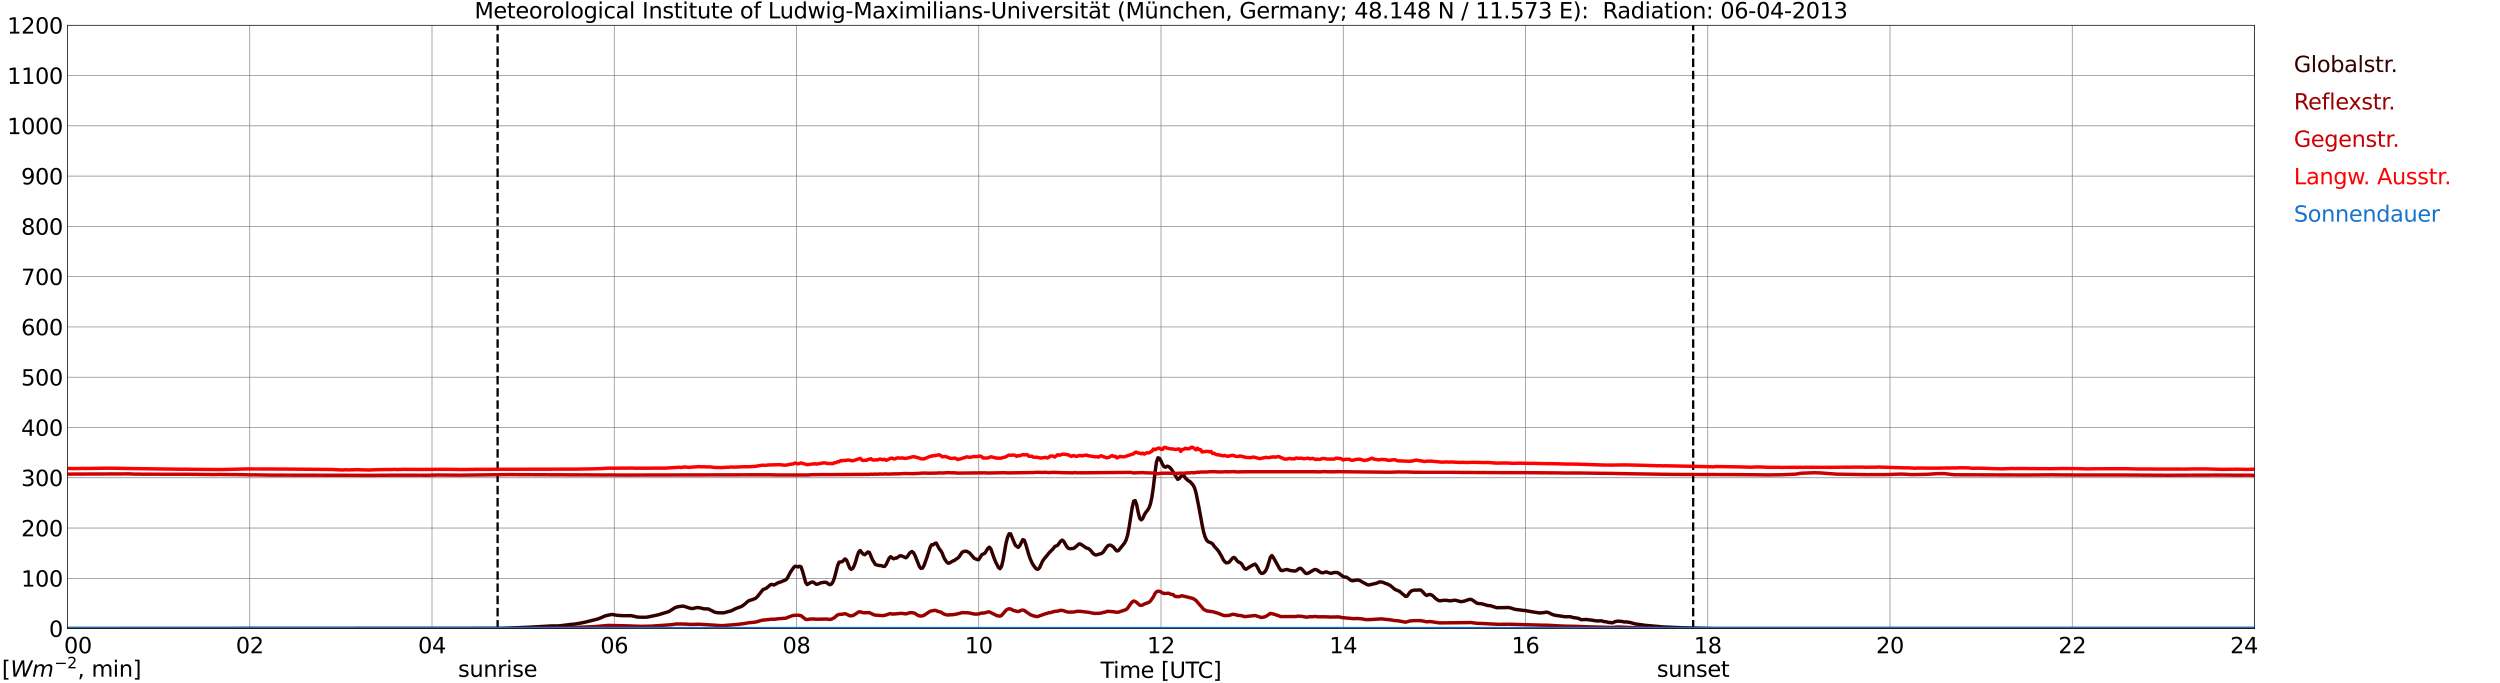 <?xml version="1.0" encoding="utf-8" standalone="no"?>
<!DOCTYPE svg PUBLIC "-//W3C//DTD SVG 1.1//EN"
  "http://www.w3.org/Graphics/SVG/1.1/DTD/svg11.dtd">
<svg xmlns:xlink="http://www.w3.org/1999/xlink" width="1085.4pt" height="296.64pt" viewBox="0 0 1085.4 296.64" xmlns="http://www.w3.org/2000/svg" version="1.1">
 <defs>
  <style type="text/css">*{stroke-linejoin: round; stroke-linecap: butt}</style>
 </defs>
 <g id="figure_1">
  <g id="patch_1">
   <path d="M 0 296.64 
L 1085.4 296.64 
L 1085.4 0 
L 0 0 
z
" style="fill: #ffffff"/>
  </g>
  <g id="axes_1">
   <g id="patch_2">
    <path d="M 29.306 272.909 
L 978.814 272.909 
L 978.814 10.976 
L 29.306 10.976 
z
" style="fill: #ffffff"/>
   </g>
   <g id="patch_3">
    <path d="M 978.814 272.909 
L 978.814 272.909 
L 978.814 10.976 
L 978.814 10.976 
z
" clip-path="url(#pece8f5af32)" style="fill: #d3d3d3; opacity: 0.25; stroke: #d3d3d3; stroke-linejoin: miter"/>
   </g>
   <g id="matplotlib.axis_1">
    <g id="xtick_1">
     <g id="line2d_1">
      <path d="M 29.306 272.909 
L 29.306 10.976 
" clip-path="url(#pece8f5af32)" style="fill: none; stroke: #808080; stroke-width: 0.3; stroke-linecap: square"/>
     </g>
     <g id="line2d_2"/>
     <g id="text_1">
      <!--    00 -->
      <g transform="translate(18.733 283.627) scale(0.095 -0.095)">
       <defs>
        <path id="DejaVuSans-20" transform="scale(0.016)"/>
        <path id="DejaVuSans-30" d="M 2034 4250 
Q 1547 4250 1301 3770 
Q 1056 3291 1056 2328 
Q 1056 1369 1301 889 
Q 1547 409 2034 409 
Q 2525 409 2770 889 
Q 3016 1369 3016 2328 
Q 3016 3291 2770 3770 
Q 2525 4250 2034 4250 
z
M 2034 4750 
Q 2819 4750 3233 4129 
Q 3647 3509 3647 2328 
Q 3647 1150 3233 529 
Q 2819 -91 2034 -91 
Q 1250 -91 836 529 
Q 422 1150 422 2328 
Q 422 3509 836 4129 
Q 1250 4750 2034 4750 
z
" transform="scale(0.016)"/>
       </defs>
       <use xlink:href="#DejaVuSans-20"/>
       <use xlink:href="#DejaVuSans-20" transform="translate(31.787 0)"/>
       <use xlink:href="#DejaVuSans-20" transform="translate(63.574 0)"/>
       <use xlink:href="#DejaVuSans-30" transform="translate(95.361 0)"/>
       <use xlink:href="#DejaVuSans-30" transform="translate(158.984 0)"/>
      </g>
     </g>
    </g>
    <g id="xtick_2">
     <g id="line2d_3">
      <path d="M 108.431 272.909 
L 108.431 10.976 
" clip-path="url(#pece8f5af32)" style="fill: none; stroke: #808080; stroke-width: 0.3; stroke-linecap: square"/>
     </g>
     <g id="line2d_4"/>
     <g id="text_2">
      <!-- 02 -->
      <g transform="translate(102.387 283.627) scale(0.095 -0.095)">
       <defs>
        <path id="DejaVuSans-32" d="M 1228 531 
L 3431 531 
L 3431 0 
L 469 0 
L 469 531 
Q 828 903 1448 1529 
Q 2069 2156 2228 2338 
Q 2531 2678 2651 2914 
Q 2772 3150 2772 3378 
Q 2772 3750 2511 3984 
Q 2250 4219 1831 4219 
Q 1534 4219 1204 4116 
Q 875 4013 500 3803 
L 500 4441 
Q 881 4594 1212 4672 
Q 1544 4750 1819 4750 
Q 2544 4750 2975 4387 
Q 3406 4025 3406 3419 
Q 3406 3131 3298 2873 
Q 3191 2616 2906 2266 
Q 2828 2175 2409 1742 
Q 1991 1309 1228 531 
z
" transform="scale(0.016)"/>
       </defs>
       <use xlink:href="#DejaVuSans-30"/>
       <use xlink:href="#DejaVuSans-32" transform="translate(63.623 0)"/>
      </g>
     </g>
    </g>
    <g id="xtick_3">
     <g id="line2d_5">
      <path d="M 187.557 272.909 
L 187.557 10.976 
" clip-path="url(#pece8f5af32)" style="fill: none; stroke: #808080; stroke-width: 0.3; stroke-linecap: square"/>
     </g>
     <g id="line2d_6"/>
     <g id="text_3">
      <!-- 04 -->
      <g transform="translate(181.513 283.627) scale(0.095 -0.095)">
       <defs>
        <path id="DejaVuSans-34" d="M 2419 4116 
L 825 1625 
L 2419 1625 
L 2419 4116 
z
M 2253 4666 
L 3047 4666 
L 3047 1625 
L 3713 1625 
L 3713 1100 
L 3047 1100 
L 3047 0 
L 2419 0 
L 2419 1100 
L 313 1100 
L 313 1709 
L 2253 4666 
z
" transform="scale(0.016)"/>
       </defs>
       <use xlink:href="#DejaVuSans-30"/>
       <use xlink:href="#DejaVuSans-34" transform="translate(63.623 0)"/>
      </g>
     </g>
    </g>
    <g id="xtick_4">
     <g id="line2d_7">
      <path d="M 266.683 272.909 
L 266.683 10.976 
" clip-path="url(#pece8f5af32)" style="fill: none; stroke: #808080; stroke-width: 0.3; stroke-linecap: square"/>
     </g>
     <g id="line2d_8"/>
     <g id="text_4">
      <!-- 06 -->
      <g transform="translate(260.638 283.627) scale(0.095 -0.095)">
       <defs>
        <path id="DejaVuSans-36" d="M 2113 2584 
Q 1688 2584 1439 2293 
Q 1191 2003 1191 1497 
Q 1191 994 1439 701 
Q 1688 409 2113 409 
Q 2538 409 2786 701 
Q 3034 994 3034 1497 
Q 3034 2003 2786 2293 
Q 2538 2584 2113 2584 
z
M 3366 4563 
L 3366 3988 
Q 3128 4100 2886 4159 
Q 2644 4219 2406 4219 
Q 1781 4219 1451 3797 
Q 1122 3375 1075 2522 
Q 1259 2794 1537 2939 
Q 1816 3084 2150 3084 
Q 2853 3084 3261 2657 
Q 3669 2231 3669 1497 
Q 3669 778 3244 343 
Q 2819 -91 2113 -91 
Q 1303 -91 875 529 
Q 447 1150 447 2328 
Q 447 3434 972 4092 
Q 1497 4750 2381 4750 
Q 2619 4750 2861 4703 
Q 3103 4656 3366 4563 
z
" transform="scale(0.016)"/>
       </defs>
       <use xlink:href="#DejaVuSans-30"/>
       <use xlink:href="#DejaVuSans-36" transform="translate(63.623 0)"/>
      </g>
     </g>
    </g>
    <g id="xtick_5">
     <g id="line2d_9">
      <path d="M 345.808 272.909 
L 345.808 10.976 
" clip-path="url(#pece8f5af32)" style="fill: none; stroke: #808080; stroke-width: 0.3; stroke-linecap: square"/>
     </g>
     <g id="line2d_10"/>
     <g id="text_5">
      <!-- 08 -->
      <g transform="translate(339.764 283.627) scale(0.095 -0.095)">
       <defs>
        <path id="DejaVuSans-38" d="M 2034 2216 
Q 1584 2216 1326 1975 
Q 1069 1734 1069 1313 
Q 1069 891 1326 650 
Q 1584 409 2034 409 
Q 2484 409 2743 651 
Q 3003 894 3003 1313 
Q 3003 1734 2745 1975 
Q 2488 2216 2034 2216 
z
M 1403 2484 
Q 997 2584 770 2862 
Q 544 3141 544 3541 
Q 544 4100 942 4425 
Q 1341 4750 2034 4750 
Q 2731 4750 3128 4425 
Q 3525 4100 3525 3541 
Q 3525 3141 3298 2862 
Q 3072 2584 2669 2484 
Q 3125 2378 3379 2068 
Q 3634 1759 3634 1313 
Q 3634 634 3220 271 
Q 2806 -91 2034 -91 
Q 1263 -91 848 271 
Q 434 634 434 1313 
Q 434 1759 690 2068 
Q 947 2378 1403 2484 
z
M 1172 3481 
Q 1172 3119 1398 2916 
Q 1625 2713 2034 2713 
Q 2441 2713 2670 2916 
Q 2900 3119 2900 3481 
Q 2900 3844 2670 4047 
Q 2441 4250 2034 4250 
Q 1625 4250 1398 4047 
Q 1172 3844 1172 3481 
z
" transform="scale(0.016)"/>
       </defs>
       <use xlink:href="#DejaVuSans-30"/>
       <use xlink:href="#DejaVuSans-38" transform="translate(63.623 0)"/>
      </g>
     </g>
    </g>
    <g id="xtick_6">
     <g id="line2d_11">
      <path d="M 424.934 272.909 
L 424.934 10.976 
" clip-path="url(#pece8f5af32)" style="fill: none; stroke: #808080; stroke-width: 0.3; stroke-linecap: square"/>
     </g>
     <g id="line2d_12"/>
     <g id="text_6">
      <!-- 10 -->
      <g transform="translate(418.89 283.627) scale(0.095 -0.095)">
       <defs>
        <path id="DejaVuSans-31" d="M 794 531 
L 1825 531 
L 1825 4091 
L 703 3866 
L 703 4441 
L 1819 4666 
L 2450 4666 
L 2450 531 
L 3481 531 
L 3481 0 
L 794 0 
L 794 531 
z
" transform="scale(0.016)"/>
       </defs>
       <use xlink:href="#DejaVuSans-31"/>
       <use xlink:href="#DejaVuSans-30" transform="translate(63.623 0)"/>
      </g>
     </g>
    </g>
    <g id="xtick_7">
     <g id="line2d_13">
      <path d="M 504.06 272.909 
L 504.06 10.976 
" clip-path="url(#pece8f5af32)" style="fill: none; stroke: #808080; stroke-width: 0.3; stroke-linecap: square"/>
     </g>
     <g id="line2d_14"/>
     <g id="text_7">
      <!-- 12 -->
      <g transform="translate(498.015 283.627) scale(0.095 -0.095)">
       <use xlink:href="#DejaVuSans-31"/>
       <use xlink:href="#DejaVuSans-32" transform="translate(63.623 0)"/>
      </g>
     </g>
    </g>
    <g id="xtick_8">
     <g id="line2d_15">
      <path d="M 583.185 272.909 
L 583.185 10.976 
" clip-path="url(#pece8f5af32)" style="fill: none; stroke: #808080; stroke-width: 0.3; stroke-linecap: square"/>
     </g>
     <g id="line2d_16"/>
     <g id="text_8">
      <!-- 14 -->
      <g transform="translate(577.141 283.627) scale(0.095 -0.095)">
       <use xlink:href="#DejaVuSans-31"/>
       <use xlink:href="#DejaVuSans-34" transform="translate(63.623 0)"/>
      </g>
     </g>
    </g>
    <g id="xtick_9">
     <g id="line2d_17">
      <path d="M 662.311 272.909 
L 662.311 10.976 
" clip-path="url(#pece8f5af32)" style="fill: none; stroke: #808080; stroke-width: 0.3; stroke-linecap: square"/>
     </g>
     <g id="line2d_18"/>
     <g id="text_9">
      <!-- 16 -->
      <g transform="translate(656.267 283.627) scale(0.095 -0.095)">
       <use xlink:href="#DejaVuSans-31"/>
       <use xlink:href="#DejaVuSans-36" transform="translate(63.623 0)"/>
      </g>
     </g>
    </g>
    <g id="xtick_10">
     <g id="line2d_19">
      <path d="M 741.437 272.909 
L 741.437 10.976 
" clip-path="url(#pece8f5af32)" style="fill: none; stroke: #808080; stroke-width: 0.3; stroke-linecap: square"/>
     </g>
     <g id="line2d_20"/>
     <g id="text_10">
      <!-- 18 -->
      <g transform="translate(735.392 283.627) scale(0.095 -0.095)">
       <use xlink:href="#DejaVuSans-31"/>
       <use xlink:href="#DejaVuSans-38" transform="translate(63.623 0)"/>
      </g>
     </g>
    </g>
    <g id="xtick_11">
     <g id="line2d_21">
      <path d="M 820.562 272.909 
L 820.562 10.976 
" clip-path="url(#pece8f5af32)" style="fill: none; stroke: #808080; stroke-width: 0.3; stroke-linecap: square"/>
     </g>
     <g id="line2d_22"/>
     <g id="text_11">
      <!-- 20 -->
      <g transform="translate(814.518 283.627) scale(0.095 -0.095)">
       <use xlink:href="#DejaVuSans-32"/>
       <use xlink:href="#DejaVuSans-30" transform="translate(63.623 0)"/>
      </g>
     </g>
    </g>
    <g id="xtick_12">
     <g id="line2d_23">
      <path d="M 899.688 272.909 
L 899.688 10.976 
" clip-path="url(#pece8f5af32)" style="fill: none; stroke: #808080; stroke-width: 0.3; stroke-linecap: square"/>
     </g>
     <g id="line2d_24"/>
     <g id="text_12">
      <!-- 22 -->
      <g transform="translate(893.644 283.627) scale(0.095 -0.095)">
       <use xlink:href="#DejaVuSans-32"/>
       <use xlink:href="#DejaVuSans-32" transform="translate(63.623 0)"/>
      </g>
     </g>
    </g>
    <g id="xtick_13">
     <g id="line2d_25">
      <path d="M 978.814 272.909 
L 978.814 10.976 
" clip-path="url(#pece8f5af32)" style="fill: none; stroke: #808080; stroke-width: 0.3; stroke-linecap: square"/>
     </g>
     <g id="line2d_26"/>
     <g id="text_13">
      <!-- 24    -->
      <g transform="translate(968.241 283.627) scale(0.095 -0.095)">
       <use xlink:href="#DejaVuSans-32"/>
       <use xlink:href="#DejaVuSans-34" transform="translate(63.623 0)"/>
       <use xlink:href="#DejaVuSans-20" transform="translate(127.246 0)"/>
       <use xlink:href="#DejaVuSans-20" transform="translate(159.033 0)"/>
       <use xlink:href="#DejaVuSans-20" transform="translate(190.82 0)"/>
      </g>
     </g>
    </g>
    <g id="text_14">
     <!-- Time [UTC] -->
     <g transform="translate(477.806 294.322) scale(0.095 -0.095)">
      <defs>
       <path id="DejaVuSans-54" d="M -19 4666 
L 3928 4666 
L 3928 4134 
L 2272 4134 
L 2272 0 
L 1638 0 
L 1638 4134 
L -19 4134 
L -19 4666 
z
" transform="scale(0.016)"/>
       <path id="DejaVuSans-69" d="M 603 3500 
L 1178 3500 
L 1178 0 
L 603 0 
L 603 3500 
z
M 603 4863 
L 1178 4863 
L 1178 4134 
L 603 4134 
L 603 4863 
z
" transform="scale(0.016)"/>
       <path id="DejaVuSans-6d" d="M 3328 2828 
Q 3544 3216 3844 3400 
Q 4144 3584 4550 3584 
Q 5097 3584 5394 3201 
Q 5691 2819 5691 2113 
L 5691 0 
L 5113 0 
L 5113 2094 
Q 5113 2597 4934 2840 
Q 4756 3084 4391 3084 
Q 3944 3084 3684 2787 
Q 3425 2491 3425 1978 
L 3425 0 
L 2847 0 
L 2847 2094 
Q 2847 2600 2669 2842 
Q 2491 3084 2119 3084 
Q 1678 3084 1418 2786 
Q 1159 2488 1159 1978 
L 1159 0 
L 581 0 
L 581 3500 
L 1159 3500 
L 1159 2956 
Q 1356 3278 1631 3431 
Q 1906 3584 2284 3584 
Q 2666 3584 2933 3390 
Q 3200 3197 3328 2828 
z
" transform="scale(0.016)"/>
       <path id="DejaVuSans-65" d="M 3597 1894 
L 3597 1613 
L 953 1613 
Q 991 1019 1311 708 
Q 1631 397 2203 397 
Q 2534 397 2845 478 
Q 3156 559 3463 722 
L 3463 178 
Q 3153 47 2828 -22 
Q 2503 -91 2169 -91 
Q 1331 -91 842 396 
Q 353 884 353 1716 
Q 353 2575 817 3079 
Q 1281 3584 2069 3584 
Q 2775 3584 3186 3129 
Q 3597 2675 3597 1894 
z
M 3022 2063 
Q 3016 2534 2758 2815 
Q 2500 3097 2075 3097 
Q 1594 3097 1305 2825 
Q 1016 2553 972 2059 
L 3022 2063 
z
" transform="scale(0.016)"/>
       <path id="DejaVuSans-5b" d="M 550 4863 
L 1875 4863 
L 1875 4416 
L 1125 4416 
L 1125 -397 
L 1875 -397 
L 1875 -844 
L 550 -844 
L 550 4863 
z
" transform="scale(0.016)"/>
       <path id="DejaVuSans-55" d="M 556 4666 
L 1191 4666 
L 1191 1831 
Q 1191 1081 1462 751 
Q 1734 422 2344 422 
Q 2950 422 3222 751 
Q 3494 1081 3494 1831 
L 3494 4666 
L 4128 4666 
L 4128 1753 
Q 4128 841 3676 375 
Q 3225 -91 2344 -91 
Q 1459 -91 1007 375 
Q 556 841 556 1753 
L 556 4666 
z
" transform="scale(0.016)"/>
       <path id="DejaVuSans-43" d="M 4122 4306 
L 4122 3641 
Q 3803 3938 3442 4084 
Q 3081 4231 2675 4231 
Q 1875 4231 1450 3742 
Q 1025 3253 1025 2328 
Q 1025 1406 1450 917 
Q 1875 428 2675 428 
Q 3081 428 3442 575 
Q 3803 722 4122 1019 
L 4122 359 
Q 3791 134 3420 21 
Q 3050 -91 2638 -91 
Q 1578 -91 968 557 
Q 359 1206 359 2328 
Q 359 3453 968 4101 
Q 1578 4750 2638 4750 
Q 3056 4750 3426 4639 
Q 3797 4528 4122 4306 
z
" transform="scale(0.016)"/>
       <path id="DejaVuSans-5d" d="M 1947 4863 
L 1947 -844 
L 622 -844 
L 622 -397 
L 1369 -397 
L 1369 4416 
L 622 4416 
L 622 4863 
L 1947 4863 
z
" transform="scale(0.016)"/>
      </defs>
      <use xlink:href="#DejaVuSans-54"/>
      <use xlink:href="#DejaVuSans-69" transform="translate(57.959 0)"/>
      <use xlink:href="#DejaVuSans-6d" transform="translate(85.742 0)"/>
      <use xlink:href="#DejaVuSans-65" transform="translate(183.154 0)"/>
      <use xlink:href="#DejaVuSans-20" transform="translate(244.678 0)"/>
      <use xlink:href="#DejaVuSans-5b" transform="translate(276.465 0)"/>
      <use xlink:href="#DejaVuSans-55" transform="translate(315.479 0)"/>
      <use xlink:href="#DejaVuSans-54" transform="translate(388.672 0)"/>
      <use xlink:href="#DejaVuSans-43" transform="translate(443.881 0)"/>
      <use xlink:href="#DejaVuSans-5d" transform="translate(513.705 0)"/>
     </g>
    </g>
   </g>
   <g id="matplotlib.axis_2">
    <g id="ytick_1">
     <g id="line2d_27">
      <path d="M 29.306 272.909 
L 978.814 272.909 
" clip-path="url(#pece8f5af32)" style="fill: none; stroke: #808080; stroke-width: 0.3; stroke-linecap: square"/>
     </g>
     <g id="line2d_28"/>
     <g id="text_15">
      <!-- 0 -->
      <g transform="translate(21.261 276.518) scale(0.095 -0.095)">
       <use xlink:href="#DejaVuSans-30"/>
      </g>
     </g>
    </g>
    <g id="ytick_2">
     <g id="line2d_29">
      <path d="M 29.306 251.081 
L 978.814 251.081 
" clip-path="url(#pece8f5af32)" style="fill: none; stroke: #808080; stroke-width: 0.3; stroke-linecap: square"/>
     </g>
     <g id="line2d_30"/>
     <g id="text_16">
      <!-- 100 -->
      <g transform="translate(9.173 254.69) scale(0.095 -0.095)">
       <use xlink:href="#DejaVuSans-31"/>
       <use xlink:href="#DejaVuSans-30" transform="translate(63.623 0)"/>
       <use xlink:href="#DejaVuSans-30" transform="translate(127.246 0)"/>
      </g>
     </g>
    </g>
    <g id="ytick_3">
     <g id="line2d_31">
      <path d="M 29.306 229.253 
L 978.814 229.253 
" clip-path="url(#pece8f5af32)" style="fill: none; stroke: #808080; stroke-width: 0.3; stroke-linecap: square"/>
     </g>
     <g id="line2d_32"/>
     <g id="text_17">
      <!-- 200 -->
      <g transform="translate(9.173 232.863) scale(0.095 -0.095)">
       <use xlink:href="#DejaVuSans-32"/>
       <use xlink:href="#DejaVuSans-30" transform="translate(63.623 0)"/>
       <use xlink:href="#DejaVuSans-30" transform="translate(127.246 0)"/>
      </g>
     </g>
    </g>
    <g id="ytick_4">
     <g id="line2d_33">
      <path d="M 29.306 207.426 
L 978.814 207.426 
" clip-path="url(#pece8f5af32)" style="fill: none; stroke: #808080; stroke-width: 0.3; stroke-linecap: square"/>
     </g>
     <g id="line2d_34"/>
     <g id="text_18">
      <!-- 300 -->
      <g transform="translate(9.173 211.035) scale(0.095 -0.095)">
       <defs>
        <path id="DejaVuSans-33" d="M 2597 2516 
Q 3050 2419 3304 2112 
Q 3559 1806 3559 1356 
Q 3559 666 3084 287 
Q 2609 -91 1734 -91 
Q 1441 -91 1130 -33 
Q 819 25 488 141 
L 488 750 
Q 750 597 1062 519 
Q 1375 441 1716 441 
Q 2309 441 2620 675 
Q 2931 909 2931 1356 
Q 2931 1769 2642 2001 
Q 2353 2234 1838 2234 
L 1294 2234 
L 1294 2753 
L 1863 2753 
Q 2328 2753 2575 2939 
Q 2822 3125 2822 3475 
Q 2822 3834 2567 4026 
Q 2313 4219 1838 4219 
Q 1578 4219 1281 4162 
Q 984 4106 628 3988 
L 628 4550 
Q 988 4650 1302 4700 
Q 1616 4750 1894 4750 
Q 2613 4750 3031 4423 
Q 3450 4097 3450 3541 
Q 3450 3153 3228 2886 
Q 3006 2619 2597 2516 
z
" transform="scale(0.016)"/>
       </defs>
       <use xlink:href="#DejaVuSans-33"/>
       <use xlink:href="#DejaVuSans-30" transform="translate(63.623 0)"/>
       <use xlink:href="#DejaVuSans-30" transform="translate(127.246 0)"/>
      </g>
     </g>
    </g>
    <g id="ytick_5">
     <g id="line2d_35">
      <path d="M 29.306 185.598 
L 978.814 185.598 
" clip-path="url(#pece8f5af32)" style="fill: none; stroke: #808080; stroke-width: 0.3; stroke-linecap: square"/>
     </g>
     <g id="line2d_36"/>
     <g id="text_19">
      <!-- 400 -->
      <g transform="translate(9.173 189.207) scale(0.095 -0.095)">
       <use xlink:href="#DejaVuSans-34"/>
       <use xlink:href="#DejaVuSans-30" transform="translate(63.623 0)"/>
       <use xlink:href="#DejaVuSans-30" transform="translate(127.246 0)"/>
      </g>
     </g>
    </g>
    <g id="ytick_6">
     <g id="line2d_37">
      <path d="M 29.306 163.77 
L 978.814 163.77 
" clip-path="url(#pece8f5af32)" style="fill: none; stroke: #808080; stroke-width: 0.3; stroke-linecap: square"/>
     </g>
     <g id="line2d_38"/>
     <g id="text_20">
      <!-- 500 -->
      <g transform="translate(9.173 167.379) scale(0.095 -0.095)">
       <defs>
        <path id="DejaVuSans-35" d="M 691 4666 
L 3169 4666 
L 3169 4134 
L 1269 4134 
L 1269 2991 
Q 1406 3038 1543 3061 
Q 1681 3084 1819 3084 
Q 2600 3084 3056 2656 
Q 3513 2228 3513 1497 
Q 3513 744 3044 326 
Q 2575 -91 1722 -91 
Q 1428 -91 1123 -41 
Q 819 9 494 109 
L 494 744 
Q 775 591 1075 516 
Q 1375 441 1709 441 
Q 2250 441 2565 725 
Q 2881 1009 2881 1497 
Q 2881 1984 2565 2268 
Q 2250 2553 1709 2553 
Q 1456 2553 1204 2497 
Q 953 2441 691 2322 
L 691 4666 
z
" transform="scale(0.016)"/>
       </defs>
       <use xlink:href="#DejaVuSans-35"/>
       <use xlink:href="#DejaVuSans-30" transform="translate(63.623 0)"/>
       <use xlink:href="#DejaVuSans-30" transform="translate(127.246 0)"/>
      </g>
     </g>
    </g>
    <g id="ytick_7">
     <g id="line2d_39">
      <path d="M 29.306 141.942 
L 978.814 141.942 
" clip-path="url(#pece8f5af32)" style="fill: none; stroke: #808080; stroke-width: 0.3; stroke-linecap: square"/>
     </g>
     <g id="line2d_40"/>
     <g id="text_21">
      <!-- 600 -->
      <g transform="translate(9.173 145.551) scale(0.095 -0.095)">
       <use xlink:href="#DejaVuSans-36"/>
       <use xlink:href="#DejaVuSans-30" transform="translate(63.623 0)"/>
       <use xlink:href="#DejaVuSans-30" transform="translate(127.246 0)"/>
      </g>
     </g>
    </g>
    <g id="ytick_8">
     <g id="line2d_41">
      <path d="M 29.306 120.114 
L 978.814 120.114 
" clip-path="url(#pece8f5af32)" style="fill: none; stroke: #808080; stroke-width: 0.3; stroke-linecap: square"/>
     </g>
     <g id="line2d_42"/>
     <g id="text_22">
      <!-- 700 -->
      <g transform="translate(9.173 123.724) scale(0.095 -0.095)">
       <defs>
        <path id="DejaVuSans-37" d="M 525 4666 
L 3525 4666 
L 3525 4397 
L 1831 0 
L 1172 0 
L 2766 4134 
L 525 4134 
L 525 4666 
z
" transform="scale(0.016)"/>
       </defs>
       <use xlink:href="#DejaVuSans-37"/>
       <use xlink:href="#DejaVuSans-30" transform="translate(63.623 0)"/>
       <use xlink:href="#DejaVuSans-30" transform="translate(127.246 0)"/>
      </g>
     </g>
    </g>
    <g id="ytick_9">
     <g id="line2d_43">
      <path d="M 29.306 98.287 
L 978.814 98.287 
" clip-path="url(#pece8f5af32)" style="fill: none; stroke: #808080; stroke-width: 0.3; stroke-linecap: square"/>
     </g>
     <g id="line2d_44"/>
     <g id="text_23">
      <!-- 800 -->
      <g transform="translate(9.173 101.896) scale(0.095 -0.095)">
       <use xlink:href="#DejaVuSans-38"/>
       <use xlink:href="#DejaVuSans-30" transform="translate(63.623 0)"/>
       <use xlink:href="#DejaVuSans-30" transform="translate(127.246 0)"/>
      </g>
     </g>
    </g>
    <g id="ytick_10">
     <g id="line2d_45">
      <path d="M 29.306 76.459 
L 978.814 76.459 
" clip-path="url(#pece8f5af32)" style="fill: none; stroke: #808080; stroke-width: 0.3; stroke-linecap: square"/>
     </g>
     <g id="line2d_46"/>
     <g id="text_24">
      <!-- 900 -->
      <g transform="translate(9.173 80.068) scale(0.095 -0.095)">
       <defs>
        <path id="DejaVuSans-39" d="M 703 97 
L 703 672 
Q 941 559 1184 500 
Q 1428 441 1663 441 
Q 2288 441 2617 861 
Q 2947 1281 2994 2138 
Q 2813 1869 2534 1725 
Q 2256 1581 1919 1581 
Q 1219 1581 811 2004 
Q 403 2428 403 3163 
Q 403 3881 828 4315 
Q 1253 4750 1959 4750 
Q 2769 4750 3195 4129 
Q 3622 3509 3622 2328 
Q 3622 1225 3098 567 
Q 2575 -91 1691 -91 
Q 1453 -91 1209 -44 
Q 966 3 703 97 
z
M 1959 2075 
Q 2384 2075 2632 2365 
Q 2881 2656 2881 3163 
Q 2881 3666 2632 3958 
Q 2384 4250 1959 4250 
Q 1534 4250 1286 3958 
Q 1038 3666 1038 3163 
Q 1038 2656 1286 2365 
Q 1534 2075 1959 2075 
z
" transform="scale(0.016)"/>
       </defs>
       <use xlink:href="#DejaVuSans-39"/>
       <use xlink:href="#DejaVuSans-30" transform="translate(63.623 0)"/>
       <use xlink:href="#DejaVuSans-30" transform="translate(127.246 0)"/>
      </g>
     </g>
    </g>
    <g id="ytick_11">
     <g id="line2d_47">
      <path d="M 29.306 54.631 
L 978.814 54.631 
" clip-path="url(#pece8f5af32)" style="fill: none; stroke: #808080; stroke-width: 0.3; stroke-linecap: square"/>
     </g>
     <g id="line2d_48"/>
     <g id="text_25">
      <!-- 1000 -->
      <g transform="translate(3.128 58.24) scale(0.095 -0.095)">
       <use xlink:href="#DejaVuSans-31"/>
       <use xlink:href="#DejaVuSans-30" transform="translate(63.623 0)"/>
       <use xlink:href="#DejaVuSans-30" transform="translate(127.246 0)"/>
       <use xlink:href="#DejaVuSans-30" transform="translate(190.869 0)"/>
      </g>
     </g>
    </g>
    <g id="ytick_12">
     <g id="line2d_49">
      <path d="M 29.306 32.803 
L 978.814 32.803 
" clip-path="url(#pece8f5af32)" style="fill: none; stroke: #808080; stroke-width: 0.3; stroke-linecap: square"/>
     </g>
     <g id="line2d_50"/>
     <g id="text_26">
      <!-- 1100 -->
      <g transform="translate(3.128 36.413) scale(0.095 -0.095)">
       <use xlink:href="#DejaVuSans-31"/>
       <use xlink:href="#DejaVuSans-31" transform="translate(63.623 0)"/>
       <use xlink:href="#DejaVuSans-30" transform="translate(127.246 0)"/>
       <use xlink:href="#DejaVuSans-30" transform="translate(190.869 0)"/>
      </g>
     </g>
    </g>
    <g id="ytick_13">
     <g id="line2d_51">
      <path d="M 29.306 10.976 
L 978.814 10.976 
" clip-path="url(#pece8f5af32)" style="fill: none; stroke: #808080; stroke-width: 0.3; stroke-linecap: square"/>
     </g>
     <g id="line2d_52"/>
     <g id="text_27">
      <!-- 1200 -->
      <g transform="translate(3.128 14.585) scale(0.095 -0.095)">
       <use xlink:href="#DejaVuSans-31"/>
       <use xlink:href="#DejaVuSans-32" transform="translate(63.623 0)"/>
       <use xlink:href="#DejaVuSans-30" transform="translate(127.246 0)"/>
       <use xlink:href="#DejaVuSans-30" transform="translate(190.869 0)"/>
      </g>
     </g>
    </g>
   </g>
   <g id="line2d_53">
    <path d="M 216.042 272.909 
L 216.042 10.976 
" clip-path="url(#pece8f5af32)" style="fill: none; stroke-dasharray: 3.7,1.6; stroke-dashoffset: 0; stroke: #000000"/>
   </g>
   <g id="line2d_54">
    <path d="M 735.107 272.909 
L 735.107 10.976 
" clip-path="url(#pece8f5af32)" style="fill: none; stroke-dasharray: 3.7,1.6; stroke-dashoffset: 0; stroke: #000000"/>
   </g>
   <g id="line2d_55">
    <path d="M 29.306 272.909 
L 217.889 272.802 
L 229.757 272.306 
L 239.648 271.748 
L 242.286 271.748 
L 244.264 271.553 
L 247.561 271.123 
L 249.539 270.951 
L 252.176 270.499 
L 254.155 270.089 
L 259.43 268.777 
L 260.748 268.281 
L 262.726 267.399 
L 265.364 266.797 
L 266.023 266.817 
L 268.002 267.162 
L 270.639 267.312 
L 271.958 267.312 
L 273.936 267.29 
L 275.255 267.55 
L 276.573 267.873 
L 277.892 267.98 
L 280.53 267.98 
L 281.849 267.764 
L 285.805 266.926 
L 290.42 265.505 
L 293.058 263.826 
L 294.377 263.416 
L 296.355 263.137 
L 297.014 263.243 
L 299.652 264.084 
L 300.311 264.191 
L 300.971 264.169 
L 302.289 263.826 
L 302.949 263.761 
L 304.267 263.977 
L 305.586 264.32 
L 307.564 264.385 
L 308.883 265.053 
L 310.202 265.741 
L 311.521 266.022 
L 314.158 266.085 
L 317.455 265.204 
L 319.433 264.213 
L 322.071 263.243 
L 323.39 262.255 
L 324.708 261.069 
L 325.368 260.705 
L 326.686 260.338 
L 328.005 259.779 
L 328.665 259.218 
L 331.302 255.946 
L 332.621 255.451 
L 333.94 254.353 
L 334.599 253.794 
L 335.258 253.729 
L 335.918 253.988 
L 336.577 253.729 
L 337.896 252.954 
L 338.555 252.825 
L 341.193 251.727 
L 341.852 250.952 
L 343.171 248.412 
L 344.49 246.497 
L 345.149 245.851 
L 345.808 245.917 
L 346.468 246.152 
L 347.127 245.851 
L 347.787 246.109 
L 348.446 248.025 
L 349.765 252.825 
L 350.424 253.794 
L 351.743 253.019 
L 352.402 252.74 
L 353.062 252.696 
L 354.38 253.665 
L 355.04 253.6 
L 356.359 253.041 
L 357.677 252.825 
L 358.337 252.781 
L 358.996 252.998 
L 359.655 253.537 
L 360.315 253.86 
L 360.974 253.6 
L 361.634 252.611 
L 362.293 250.889 
L 363.612 245.722 
L 364.271 244.085 
L 365.59 243.891 
L 366.909 242.664 
L 367.568 243.203 
L 368.887 246.541 
L 369.546 247.185 
L 370.206 246.82 
L 370.865 245.572 
L 371.524 243.699 
L 372.184 241.374 
L 372.843 239.587 
L 373.502 239.05 
L 374.162 239.931 
L 374.821 240.599 
L 375.481 240.835 
L 376.799 239.652 
L 377.459 239.866 
L 378.777 243.031 
L 380.096 245.098 
L 381.415 245.484 
L 382.734 245.594 
L 383.393 245.895 
L 384.053 245.917 
L 384.712 245.12 
L 386.031 242.322 
L 386.69 241.697 
L 387.349 242.256 
L 388.009 242.601 
L 388.668 242.322 
L 389.328 242.278 
L 390.646 241.331 
L 391.306 241.309 
L 392.624 241.848 
L 393.284 242.171 
L 393.943 241.654 
L 394.603 240.578 
L 395.262 239.844 
L 395.921 239.436 
L 396.581 239.953 
L 397.24 241.114 
L 399.218 246.087 
L 399.878 246.798 
L 400.537 246.626 
L 401.196 245.463 
L 402.515 241.739 
L 403.834 237.607 
L 404.493 236.509 
L 405.153 236.552 
L 405.812 235.948 
L 406.471 235.778 
L 407.79 238.294 
L 408.45 239.091 
L 409.109 240.233 
L 409.768 241.999 
L 410.428 243.182 
L 411.087 244.107 
L 411.746 244.537 
L 412.406 244.323 
L 413.725 243.548 
L 414.384 243.31 
L 415.043 242.773 
L 415.703 242.407 
L 416.362 241.804 
L 417.681 239.803 
L 418.34 239.458 
L 419 239.329 
L 419.659 239.329 
L 420.978 240.082 
L 422.956 242.385 
L 424.275 242.946 
L 424.934 242.965 
L 426.253 240.835 
L 427.572 240.211 
L 428.89 238.08 
L 429.55 237.563 
L 430.209 238.36 
L 431.528 242.171 
L 432.187 243.828 
L 433.506 246.388 
L 434.165 246.905 
L 434.825 245.895 
L 435.484 243.267 
L 436.803 235.712 
L 437.462 233.171 
L 438.122 231.75 
L 438.781 231.794 
L 440.759 236.616 
L 441.419 237.218 
L 442.078 237.65 
L 442.737 236.917 
L 444.056 234.291 
L 444.716 234.571 
L 445.375 236.422 
L 446.694 240.986 
L 447.353 242.795 
L 448.012 244.258 
L 448.672 245.421 
L 449.331 246.347 
L 449.991 247.056 
L 450.65 247.165 
L 451.309 246.519 
L 452.628 243.633 
L 453.287 242.686 
L 454.606 241.136 
L 455.266 240.233 
L 457.244 238.231 
L 457.903 237.327 
L 459.222 236.703 
L 460.541 234.894 
L 461.2 234.485 
L 461.859 235.088 
L 463.178 237.347 
L 463.838 238.059 
L 464.497 238.231 
L 465.816 238.144 
L 466.475 237.886 
L 468.453 236.142 
L 469.113 236.208 
L 471.75 237.952 
L 472.409 238.08 
L 473.069 238.554 
L 473.728 239.2 
L 474.388 240.104 
L 475.047 240.663 
L 475.706 240.942 
L 476.366 240.835 
L 478.344 240.233 
L 479.003 239.652 
L 480.322 237.692 
L 480.981 236.961 
L 481.641 236.681 
L 482.3 236.745 
L 482.96 237.155 
L 483.619 237.736 
L 484.278 238.639 
L 484.938 239.2 
L 485.597 239.028 
L 488.235 235.756 
L 488.894 234.485 
L 489.553 232.333 
L 490.213 228.93 
L 491.532 220.406 
L 492.191 217.608 
L 492.85 217.329 
L 493.51 219.202 
L 494.169 222.495 
L 494.828 225.056 
L 495.488 225.702 
L 496.147 225.099 
L 496.807 223.528 
L 497.466 222.452 
L 498.125 221.655 
L 498.785 220.644 
L 499.444 218.9 
L 500.103 215.908 
L 500.763 211.365 
L 501.422 205.424 
L 502.082 200.668 
L 502.741 198.751 
L 503.4 198.987 
L 504.06 200.172 
L 504.719 201.615 
L 505.379 202.626 
L 506.038 202.842 
L 506.697 202.39 
L 507.357 202.562 
L 508.016 203.077 
L 508.675 203.874 
L 511.313 208.115 
L 511.972 207.77 
L 513.291 206.135 
L 513.95 206.393 
L 514.61 207.513 
L 515.929 208.74 
L 516.588 209.019 
L 517.907 210.505 
L 518.566 211.667 
L 519.226 213.799 
L 520.544 220.385 
L 521.863 227.597 
L 522.522 230.825 
L 523.182 233.043 
L 523.841 234.464 
L 524.501 235.173 
L 525.819 235.712 
L 526.479 236.142 
L 527.138 237.133 
L 528.457 238.576 
L 529.116 239.414 
L 530.435 241.654 
L 531.094 243.009 
L 531.754 243.871 
L 532.413 244.365 
L 533.073 244.323 
L 533.732 243.978 
L 535.051 242.385 
L 535.71 241.999 
L 536.369 242.472 
L 537.029 243.439 
L 537.688 243.978 
L 538.348 244.258 
L 539.007 244.775 
L 540.326 246.884 
L 540.985 247.143 
L 542.963 245.851 
L 544.282 245.14 
L 544.941 244.947 
L 545.601 245.7 
L 546.919 248.241 
L 547.579 248.907 
L 548.238 248.907 
L 548.898 248.542 
L 549.557 247.68 
L 550.216 246.218 
L 551.535 241.955 
L 552.195 241.202 
L 552.854 242.04 
L 554.832 245.594 
L 555.491 246.842 
L 556.151 247.658 
L 556.81 247.724 
L 558.129 247.335 
L 558.788 247.25 
L 560.107 247.68 
L 562.085 247.94 
L 562.745 247.787 
L 564.063 246.798 
L 564.723 246.733 
L 565.382 247.272 
L 566.701 248.778 
L 567.36 249.016 
L 568.02 248.822 
L 570.657 247.294 
L 571.317 247.272 
L 571.976 247.595 
L 573.295 248.499 
L 573.954 248.671 
L 574.613 248.671 
L 575.273 248.392 
L 575.932 248.283 
L 576.592 248.606 
L 577.91 248.929 
L 579.229 248.542 
L 580.548 248.584 
L 581.207 248.844 
L 583.185 250.372 
L 583.845 250.544 
L 584.504 250.544 
L 585.823 251.448 
L 586.482 251.921 
L 587.142 252.157 
L 589.12 251.836 
L 589.779 251.856 
L 590.439 252.072 
L 591.757 252.847 
L 593.736 253.901 
L 594.395 253.967 
L 597.692 253.192 
L 599.011 252.611 
L 600.329 252.781 
L 601.648 253.364 
L 602.307 253.537 
L 603.626 254.202 
L 605.604 255.883 
L 607.582 256.721 
L 610.22 258.917 
L 610.879 258.832 
L 612.198 257.023 
L 612.858 256.527 
L 613.517 256.291 
L 614.176 256.184 
L 614.836 256.226 
L 616.154 256.141 
L 616.814 256.184 
L 617.473 256.721 
L 618.792 258.164 
L 619.451 258.509 
L 620.111 258.23 
L 620.77 258.077 
L 621.429 258.271 
L 622.089 258.681 
L 623.408 259.971 
L 624.726 260.79 
L 625.386 260.834 
L 626.705 260.639 
L 628.023 260.639 
L 629.342 260.834 
L 630.001 260.834 
L 631.32 260.596 
L 631.98 260.618 
L 633.958 261.157 
L 634.617 261.198 
L 635.936 260.919 
L 637.914 260.231 
L 638.573 260.231 
L 639.233 260.489 
L 641.211 261.888 
L 642.53 262.104 
L 643.189 262.104 
L 644.508 262.469 
L 645.827 262.879 
L 647.145 262.986 
L 648.464 263.416 
L 649.783 263.846 
L 651.102 263.826 
L 655.058 263.761 
L 656.377 264.106 
L 657.695 264.536 
L 660.992 264.966 
L 662.311 265.094 
L 665.608 265.699 
L 667.586 265.978 
L 668.246 266.129 
L 669.564 266.042 
L 671.542 265.762 
L 672.202 265.935 
L 674.18 266.882 
L 675.499 267.183 
L 676.817 267.356 
L 679.455 267.764 
L 681.433 267.744 
L 682.092 267.829 
L 682.752 268.065 
L 684.071 268.259 
L 685.389 268.476 
L 686.049 268.862 
L 686.708 269.056 
L 688.686 268.949 
L 691.324 269.272 
L 692.643 269.508 
L 693.961 269.615 
L 694.621 269.508 
L 695.28 269.552 
L 696.599 269.918 
L 697.258 269.938 
L 698.577 270.283 
L 699.236 270.261 
L 699.896 270.412 
L 700.555 270.239 
L 701.215 269.853 
L 702.533 269.659 
L 704.511 269.853 
L 705.171 270.069 
L 705.83 269.982 
L 707.808 270.261 
L 709.786 270.844 
L 714.402 271.51 
L 722.315 272.199 
L 724.293 272.285 
L 729.568 272.522 
L 744.074 272.909 
L 978.154 272.909 
L 978.154 272.909 
" clip-path="url(#pece8f5af32)" style="fill: none; stroke: #330000; stroke-width: 1.5; stroke-linecap: square"/>
   </g>
   <g id="line2d_56">
    <path d="M 29.306 272.909 
L 230.417 272.909 
L 231.076 272.754 
L 242.945 272.647 
L 258.111 272.064 
L 264.045 271.527 
L 272.617 271.721 
L 275.255 271.828 
L 278.552 271.935 
L 283.167 271.828 
L 291.08 271.248 
L 293.717 270.903 
L 297.674 270.946 
L 299.652 271.097 
L 300.971 271.097 
L 303.608 271.01 
L 313.499 271.634 
L 318.114 271.27 
L 320.752 271.032 
L 322.73 270.774 
L 325.368 270.344 
L 327.346 270.172 
L 328.665 269.934 
L 330.643 269.309 
L 335.258 268.814 
L 335.918 268.879 
L 337.896 268.641 
L 341.193 268.384 
L 342.512 267.847 
L 343.83 267.373 
L 344.49 267.179 
L 346.468 267.092 
L 347.787 267.308 
L 349.765 268.879 
L 350.424 268.986 
L 351.743 268.751 
L 353.062 268.729 
L 354.38 268.836 
L 358.996 268.772 
L 360.315 268.943 
L 360.974 268.814 
L 362.293 268.168 
L 362.952 267.502 
L 363.612 267.028 
L 364.271 266.749 
L 365.59 266.684 
L 366.909 266.446 
L 367.568 266.662 
L 368.887 267.351 
L 369.546 267.373 
L 370.206 267.264 
L 370.865 266.963 
L 372.843 265.651 
L 373.502 265.629 
L 374.821 266.037 
L 377.459 265.994 
L 379.437 266.919 
L 380.096 267.092 
L 381.415 267.157 
L 383.393 267.286 
L 384.712 267.007 
L 386.031 266.511 
L 386.69 266.404 
L 387.349 266.598 
L 388.668 266.533 
L 389.987 266.404 
L 391.306 266.275 
L 393.284 266.533 
L 395.262 265.952 
L 396.581 266.081 
L 397.24 266.317 
L 398.559 267.179 
L 399.218 267.415 
L 399.878 267.458 
L 400.537 267.373 
L 401.196 267.135 
L 403.834 265.369 
L 405.812 264.983 
L 406.471 265.09 
L 407.131 265.435 
L 408.45 265.736 
L 409.768 266.555 
L 410.428 266.812 
L 411.746 267.05 
L 412.406 266.856 
L 413.065 266.941 
L 415.043 266.662 
L 417.022 266.188 
L 417.681 265.974 
L 420.318 266.037 
L 421.637 266.295 
L 422.956 266.598 
L 424.275 266.598 
L 424.934 266.555 
L 426.253 266.125 
L 426.912 266.188 
L 428.231 265.909 
L 428.89 265.671 
L 429.55 265.651 
L 432.847 267.308 
L 434.165 267.524 
L 434.825 267.201 
L 436.803 264.918 
L 437.462 264.509 
L 438.122 264.293 
L 438.781 264.403 
L 440.1 265.09 
L 442.078 265.542 
L 443.397 264.983 
L 444.056 264.833 
L 444.716 265.046 
L 447.353 266.878 
L 448.672 267.373 
L 449.991 267.694 
L 450.65 267.631 
L 453.947 266.446 
L 454.606 266.317 
L 455.266 266.037 
L 455.925 266.016 
L 457.903 265.435 
L 459.222 265.328 
L 460.541 264.939 
L 461.859 265.156 
L 462.519 265.457 
L 463.838 265.758 
L 465.156 265.736 
L 465.816 265.758 
L 467.794 265.391 
L 469.113 265.413 
L 471.091 265.671 
L 472.409 265.802 
L 475.047 266.317 
L 477.025 266.275 
L 478.344 266.125 
L 479.003 265.865 
L 479.663 265.824 
L 480.322 265.542 
L 480.981 265.391 
L 483.619 265.607 
L 484.278 265.802 
L 485.597 265.78 
L 488.894 264.66 
L 489.553 264.079 
L 490.872 262.141 
L 491.532 261.344 
L 492.191 260.936 
L 492.85 261.131 
L 493.51 261.582 
L 494.828 262.765 
L 495.488 262.831 
L 496.147 262.658 
L 496.807 262.228 
L 498.125 261.796 
L 498.785 261.495 
L 499.444 261 
L 500.763 259.127 
L 501.422 257.749 
L 502.082 256.911 
L 502.741 256.695 
L 503.4 256.717 
L 504.06 257.018 
L 504.719 257.448 
L 505.379 257.664 
L 506.697 257.599 
L 507.357 257.536 
L 508.016 257.878 
L 508.675 258.072 
L 509.335 258.138 
L 509.994 258.847 
L 510.654 258.998 
L 511.972 259.063 
L 512.632 258.762 
L 513.291 258.675 
L 517.907 259.817 
L 519.226 260.657 
L 522.522 264.488 
L 523.841 265.219 
L 525.819 265.5 
L 526.479 265.542 
L 527.797 265.974 
L 528.457 266.125 
L 531.094 267.135 
L 531.754 267.286 
L 533.732 267.157 
L 535.051 266.705 
L 536.369 266.812 
L 537.029 267.092 
L 539.007 267.308 
L 540.326 267.716 
L 541.644 267.587 
L 544.941 267.223 
L 547.579 268.083 
L 548.898 267.867 
L 549.557 267.631 
L 551.535 266.339 
L 552.854 266.577 
L 556.151 267.694 
L 562.745 267.675 
L 563.404 267.48 
L 565.382 267.631 
L 567.36 267.976 
L 568.679 267.716 
L 569.338 267.781 
L 571.317 267.631 
L 571.976 267.781 
L 575.273 267.781 
L 576.592 267.847 
L 577.91 267.91 
L 579.229 267.847 
L 579.889 267.888 
L 580.548 267.803 
L 581.867 267.932 
L 582.526 268.126 
L 587.801 268.6 
L 589.12 268.513 
L 591.098 268.663 
L 593.076 269.03 
L 595.054 268.986 
L 599.67 268.685 
L 603.626 269.115 
L 604.945 269.331 
L 605.604 269.438 
L 606.923 269.504 
L 610.22 270.128 
L 611.539 269.783 
L 612.198 269.567 
L 614.176 269.438 
L 616.814 269.438 
L 619.451 269.956 
L 620.77 269.849 
L 622.089 269.999 
L 624.726 270.429 
L 628.683 270.407 
L 636.595 270.322 
L 638.573 270.279 
L 641.211 270.623 
L 643.848 270.709 
L 650.442 271.053 
L 655.058 271.01 
L 670.224 271.44 
L 671.542 271.44 
L 678.796 271.828 
L 684.071 271.935 
L 688.027 272.086 
L 699.896 272.431 
L 702.533 272.195 
L 709.786 272.518 
L 713.083 272.647 
L 719.018 272.754 
L 726.93 272.909 
L 978.154 272.909 
L 978.154 272.909 
" clip-path="url(#pece8f5af32)" style="fill: none; stroke: #990000; stroke-width: 1.5; stroke-linecap: square"/>
   </g>
   <g id="line2d_57">
    <path d="M 29.306 205.839 
L 56.34 205.738 
L 58.319 205.86 
L 60.297 205.83 
L 61.615 205.882 
L 82.716 205.919 
L 93.266 206.031 
L 95.244 205.976 
L 98.541 206.033 
L 100.519 206.039 
L 106.453 206.101 
L 107.772 206.153 
L 111.728 206.181 
L 116.344 206.26 
L 118.322 206.284 
L 157.885 206.367 
L 159.863 206.38 
L 170.413 206.317 
L 172.391 206.301 
L 185.579 206.336 
L 190.195 206.229 
L 197.448 206.286 
L 199.426 206.304 
L 220.526 206.053 
L 252.836 206.184 
L 254.814 206.173 
L 261.408 206.218 
L 266.683 206.21 
L 268.661 206.26 
L 329.983 206.14 
L 332.621 206.146 
L 334.599 206.144 
L 337.236 206.21 
L 339.215 206.232 
L 350.424 206.234 
L 352.402 206.101 
L 357.018 206.037 
L 360.974 206.046 
L 368.227 205.994 
L 375.481 205.952 
L 376.799 205.981 
L 378.118 205.86 
L 378.777 205.933 
L 380.096 205.826 
L 380.756 205.917 
L 381.415 205.826 
L 383.393 205.832 
L 384.712 205.749 
L 385.371 205.839 
L 388.009 205.736 
L 389.328 205.745 
L 393.284 205.57 
L 396.581 205.653 
L 401.196 205.372 
L 403.175 205.461 
L 407.131 205.389 
L 407.79 205.289 
L 409.109 205.367 
L 411.746 205.195 
L 413.065 205.286 
L 414.384 205.267 
L 415.703 205.411 
L 427.572 205.282 
L 428.89 205.363 
L 436.144 205.225 
L 437.462 205.315 
L 448.672 205.158 
L 449.991 205.051 
L 452.628 205.103 
L 453.947 205.059 
L 455.266 205.195 
L 457.244 205.062 
L 458.563 205.131 
L 459.222 205.094 
L 459.881 205.177 
L 461.2 205.208 
L 465.816 205.297 
L 466.475 205.16 
L 467.794 205.289 
L 490.872 205.09 
L 492.191 205.35 
L 493.51 205.265 
L 496.147 205.164 
L 496.807 205.269 
L 498.125 205.286 
L 499.444 205.358 
L 501.422 205.389 
L 502.741 205.719 
L 503.4 205.533 
L 505.379 205.446 
L 506.697 205.437 
L 511.313 205.529 
L 511.972 205.424 
L 513.95 205.468 
L 515.929 205.275 
L 516.588 205.324 
L 517.247 205.19 
L 518.566 205.254 
L 519.885 204.985 
L 520.544 205.072 
L 521.204 204.939 
L 523.841 204.926 
L 525.16 204.813 
L 527.138 204.76 
L 529.116 204.9 
L 531.094 204.872 
L 532.413 204.78 
L 533.073 204.861 
L 535.71 204.752 
L 537.029 204.887 
L 540.985 204.813 
L 570.657 204.817 
L 573.295 204.88 
L 574.613 204.736 
L 576.592 204.821 
L 579.229 204.835 
L 580.548 204.778 
L 603.626 205.027 
L 606.923 204.904 
L 611.539 204.937 
L 614.176 205.035 
L 615.495 205.051 
L 630.661 205.053 
L 633.958 205.11 
L 645.167 205.166 
L 647.145 205.19 
L 656.377 205.219 
L 660.992 205.208 
L 676.158 205.315 
L 680.114 205.372 
L 686.049 205.361 
L 694.621 205.489 
L 699.896 205.531 
L 705.171 205.651 
L 726.271 205.965 
L 732.205 205.994 
L 746.052 206.039 
L 750.668 206.044 
L 761.878 206.125 
L 767.812 206.19 
L 773.746 206.103 
L 779.681 205.858 
L 781.659 205.476 
L 787.593 205.238 
L 790.231 205.317 
L 794.187 205.616 
L 797.484 205.856 
L 810.672 206.068 
L 815.947 206.053 
L 817.265 206.055 
L 819.244 206.035 
L 825.178 205.819 
L 827.156 205.878 
L 829.794 206.057 
L 833.091 206.005 
L 836.388 205.941 
L 841.003 205.64 
L 842.981 205.607 
L 844.3 205.631 
L 848.256 206.118 
L 879.907 206.229 
L 891.116 206.144 
L 893.094 206.175 
L 897.051 206.19 
L 899.688 206.21 
L 903.644 206.238 
L 920.788 206.225 
L 941.888 206.341 
L 946.504 206.31 
L 962.329 206.264 
L 966.945 206.271 
L 970.901 206.325 
L 976.176 206.295 
L 978.154 206.363 
L 978.154 206.363 
" clip-path="url(#pece8f5af32)" style="fill: none; stroke: #cc0000; stroke-width: 1.5; stroke-linecap: square"/>
   </g>
   <g id="line2d_58">
    <path d="M 29.306 203.361 
L 31.284 203.442 
L 34.581 203.418 
L 35.9 203.359 
L 37.218 203.409 
L 47.109 203.267 
L 48.428 203.287 
L 51.725 203.328 
L 53.043 203.381 
L 78.1 203.706 
L 81.397 203.697 
L 83.375 203.756 
L 95.903 203.861 
L 107.113 203.599 
L 113.047 203.61 
L 121.619 203.645 
L 123.597 203.651 
L 144.038 203.824 
L 148.654 204.055 
L 149.972 203.946 
L 151.291 204.016 
L 155.247 203.889 
L 157.226 203.996 
L 160.523 204.057 
L 162.501 203.959 
L 164.479 203.889 
L 167.776 203.852 
L 170.413 203.841 
L 171.073 203.761 
L 172.391 203.848 
L 175.688 203.761 
L 177.007 203.8 
L 178.985 203.782 
L 181.623 203.828 
L 182.941 203.82 
L 184.92 203.793 
L 186.238 203.811 
L 190.195 203.754 
L 197.448 203.789 
L 199.426 203.848 
L 201.404 203.844 
L 206.679 203.769 
L 250.198 203.673 
L 254.814 203.588 
L 256.792 203.573 
L 258.111 203.523 
L 260.748 203.475 
L 264.045 203.252 
L 265.364 203.28 
L 274.595 203.217 
L 275.914 203.285 
L 289.102 203.232 
L 291.739 203.053 
L 293.717 202.957 
L 294.377 202.855 
L 295.696 202.946 
L 296.355 202.894 
L 297.014 202.7 
L 298.992 202.912 
L 303.608 202.571 
L 304.267 202.665 
L 305.586 202.661 
L 307.564 202.724 
L 308.224 202.698 
L 310.202 202.94 
L 313.499 203.023 
L 314.818 202.898 
L 316.796 202.833 
L 317.455 202.739 
L 318.774 202.815 
L 322.73 202.639 
L 324.049 202.641 
L 325.368 202.63 
L 328.005 202.458 
L 329.324 202.222 
L 330.643 202.012 
L 331.302 201.969 
L 331.961 202.041 
L 333.94 201.853 
L 338.555 201.744 
L 339.874 201.883 
L 340.533 201.969 
L 341.852 201.881 
L 342.512 201.654 
L 344.49 201.388 
L 345.149 201.019 
L 346.468 201.379 
L 347.787 200.993 
L 350.424 201.757 
L 353.721 201.325 
L 354.38 201.508 
L 357.677 200.94 
L 358.337 200.993 
L 358.996 201.185 
L 361.634 201.294 
L 362.293 200.899 
L 362.952 200.888 
L 363.612 200.462 
L 364.271 200.484 
L 364.93 199.974 
L 365.59 200.078 
L 366.249 199.88 
L 366.909 199.958 
L 368.227 199.709 
L 370.206 200.087 
L 373.502 199.009 
L 374.162 199.716 
L 374.821 199.971 
L 375.481 199.819 
L 376.14 199.906 
L 376.799 199.456 
L 377.459 199.419 
L 378.118 199.144 
L 378.777 199.646 
L 379.437 199.751 
L 380.096 199.646 
L 380.756 199.716 
L 382.074 199.288 
L 383.393 199.633 
L 384.053 199.378 
L 384.712 199.851 
L 385.371 199.618 
L 386.69 198.959 
L 387.349 198.902 
L 388.009 199.236 
L 388.668 199.212 
L 389.328 198.856 
L 389.987 198.773 
L 390.646 198.891 
L 391.965 198.819 
L 392.624 199.011 
L 393.284 199.026 
L 396.581 198.249 
L 397.899 198.539 
L 399.218 198.928 
L 399.878 199.207 
L 401.196 199.236 
L 403.834 198.114 
L 404.493 198.04 
L 405.153 197.821 
L 405.812 197.841 
L 407.79 197.452 
L 408.45 197.817 
L 409.109 198.35 
L 410.428 198.177 
L 411.087 198.452 
L 411.746 198.585 
L 412.406 198.989 
L 413.725 199.039 
L 414.384 198.852 
L 415.043 199.061 
L 415.703 199.491 
L 417.681 199.05 
L 418.34 198.769 
L 419 198.642 
L 419.659 198.321 
L 420.978 198.579 
L 422.956 198.179 
L 423.615 198.269 
L 424.275 198.223 
L 425.593 197.987 
L 426.253 198.35 
L 426.912 198.869 
L 428.231 198.841 
L 428.89 198.841 
L 430.209 198.302 
L 432.847 198.945 
L 433.506 198.843 
L 434.165 199.002 
L 436.803 198.315 
L 437.462 197.823 
L 438.122 197.562 
L 438.781 197.697 
L 439.44 197.551 
L 440.759 197.664 
L 441.419 198.142 
L 442.078 197.78 
L 442.737 197.878 
L 444.056 197.365 
L 444.716 197.496 
L 446.034 197.417 
L 446.694 198.109 
L 448.012 198.083 
L 448.672 198.529 
L 449.991 198.507 
L 451.969 198.869 
L 453.947 198.559 
L 454.606 198.858 
L 455.266 198.629 
L 455.925 198.035 
L 456.584 197.959 
L 457.244 198.066 
L 457.903 198.432 
L 459.222 197.409 
L 459.881 197.664 
L 461.2 197.243 
L 461.859 197.16 
L 463.838 197.49 
L 465.156 198.151 
L 465.816 197.828 
L 466.475 197.841 
L 467.134 198.173 
L 467.794 198.035 
L 468.453 197.767 
L 469.113 197.767 
L 469.772 197.957 
L 470.431 197.701 
L 471.091 197.723 
L 471.75 197.579 
L 472.409 197.847 
L 475.706 198.369 
L 476.366 198.295 
L 477.025 198.446 
L 477.685 197.998 
L 478.344 197.891 
L 479.003 198.339 
L 479.663 198.413 
L 480.322 198.742 
L 480.981 198.705 
L 481.641 198.5 
L 482.3 198.022 
L 482.96 197.81 
L 483.619 198.251 
L 484.278 198.112 
L 484.938 198.819 
L 486.256 198.162 
L 487.575 198.354 
L 488.235 198.31 
L 489.553 197.852 
L 492.191 196.998 
L 492.85 196.378 
L 493.51 196.352 
L 494.169 196.702 
L 494.828 196.774 
L 495.488 197.04 
L 496.147 196.726 
L 496.807 197.153 
L 497.466 196.743 
L 498.125 196.568 
L 498.785 196.632 
L 500.103 195.911 
L 500.763 194.947 
L 501.422 195.25 
L 502.741 194.613 
L 503.4 194.534 
L 504.06 195.095 
L 504.719 195.112 
L 505.379 194.274 
L 506.038 194.259 
L 506.697 194.586 
L 508.675 194.944 
L 509.335 194.905 
L 509.994 195.15 
L 511.972 194.92 
L 512.632 195.999 
L 513.291 195.141 
L 513.95 195.091 
L 514.61 194.589 
L 515.269 194.875 
L 516.588 194.733 
L 517.247 194.148 
L 517.907 194.246 
L 519.226 195.289 
L 519.885 194.567 
L 520.544 195.257 
L 521.204 195.187 
L 521.863 196.224 
L 523.841 195.97 
L 524.501 195.968 
L 525.16 196.204 
L 525.819 196.027 
L 526.479 196.911 
L 527.138 196.774 
L 527.797 197.267 
L 528.457 197.466 
L 529.116 197.431 
L 529.776 197.673 
L 531.094 197.898 
L 531.754 197.754 
L 533.073 198.166 
L 533.732 197.909 
L 535.051 197.703 
L 535.71 197.754 
L 536.369 198.138 
L 537.688 198.208 
L 538.348 197.926 
L 540.985 198.614 
L 542.963 198.708 
L 544.282 198.424 
L 546.919 199.138 
L 549.557 198.568 
L 550.876 198.723 
L 551.535 198.496 
L 552.195 198.485 
L 552.854 198.308 
L 553.513 198.513 
L 554.832 198.229 
L 555.491 198.312 
L 556.151 198.703 
L 556.81 198.858 
L 557.47 199.262 
L 558.788 199.321 
L 559.448 199.092 
L 560.107 199.024 
L 560.766 199.251 
L 561.426 199.181 
L 562.085 199.24 
L 562.745 198.832 
L 563.404 198.974 
L 565.382 198.969 
L 566.042 199.201 
L 568.02 198.911 
L 568.679 199.231 
L 569.998 198.998 
L 571.317 199.528 
L 571.976 199.277 
L 572.635 199.476 
L 573.295 199.391 
L 573.954 199.061 
L 575.273 199.072 
L 575.932 199.29 
L 579.229 199.325 
L 579.889 198.996 
L 580.548 198.902 
L 581.207 199.061 
L 581.867 199.046 
L 582.526 199.286 
L 583.185 199.731 
L 583.845 199.43 
L 585.823 199.362 
L 586.482 199.768 
L 587.142 199.832 
L 587.801 199.727 
L 588.46 199.498 
L 589.779 199.367 
L 590.439 199.391 
L 592.417 199.967 
L 593.076 199.744 
L 593.736 199.683 
L 595.714 198.924 
L 596.373 199.268 
L 598.351 199.631 
L 599.011 199.626 
L 599.67 199.458 
L 601.648 199.546 
L 602.307 199.792 
L 603.626 199.86 
L 604.286 199.664 
L 605.604 199.583 
L 606.264 199.899 
L 606.923 200.061 
L 612.198 200.283 
L 613.517 200.07 
L 614.836 199.744 
L 616.154 199.989 
L 616.814 200.122 
L 617.473 200.137 
L 618.133 200.336 
L 618.792 200.364 
L 619.451 200.218 
L 621.429 200.209 
L 626.045 200.659 
L 628.023 200.559 
L 629.342 200.633 
L 630.001 200.565 
L 633.958 200.783 
L 634.617 200.705 
L 636.595 200.807 
L 639.892 200.711 
L 645.167 200.84 
L 645.827 200.772 
L 649.783 201.074 
L 652.42 201.015 
L 654.399 201.017 
L 657.036 201.178 
L 658.355 201.111 
L 660.333 201.093 
L 664.289 201.202 
L 666.267 201.196 
L 671.542 201.301 
L 673.521 201.309 
L 675.499 201.344 
L 680.114 201.475 
L 684.071 201.501 
L 696.599 201.897 
L 697.918 201.897 
L 699.896 201.914 
L 704.511 201.855 
L 707.149 201.873 
L 714.402 202.038 
L 716.38 202.104 
L 717.699 202.124 
L 719.677 202.231 
L 720.996 202.182 
L 721.655 202.265 
L 722.974 202.22 
L 727.59 202.309 
L 741.437 202.599 
L 744.074 202.687 
L 744.734 202.543 
L 754.624 202.691 
L 755.943 202.717 
L 758.581 202.8 
L 759.24 202.77 
L 759.899 202.868 
L 761.878 202.746 
L 763.856 202.713 
L 767.812 202.896 
L 769.79 202.909 
L 772.428 202.879 
L 773.087 202.957 
L 774.406 202.916 
L 777.043 202.907 
L 779.681 202.909 
L 781 202.901 
L 781.659 202.848 
L 782.318 202.944 
L 783.637 202.874 
L 795.506 202.888 
L 797.484 202.864 
L 808.694 202.798 
L 810.012 202.877 
L 811.331 202.85 
L 813.309 202.822 
L 814.628 202.842 
L 815.287 202.739 
L 816.606 202.805 
L 817.925 202.846 
L 827.156 203.143 
L 827.816 203.084 
L 829.134 203.165 
L 830.453 203.204 
L 831.112 203.309 
L 832.431 203.217 
L 841.003 203.25 
L 842.322 203.211 
L 844.3 203.2 
L 849.575 203.145 
L 851.553 203.077 
L 854.85 203.145 
L 856.169 203.315 
L 858.806 203.274 
L 862.103 203.346 
L 866.06 203.483 
L 869.357 203.558 
L 873.972 203.381 
L 874.632 203.449 
L 875.95 203.407 
L 890.457 203.497 
L 895.732 203.416 
L 902.985 203.475 
L 906.282 203.577 
L 908.919 203.525 
L 919.469 203.507 
L 922.766 203.497 
L 928.041 203.612 
L 929.36 203.632 
L 933.976 203.621 
L 936.613 203.667 
L 938.592 203.636 
L 948.482 203.665 
L 952.438 203.595 
L 955.735 203.597 
L 957.714 203.593 
L 964.967 203.782 
L 966.945 203.752 
L 971.561 203.706 
L 975.517 203.796 
L 978.154 203.715 
L 978.154 203.715 
" clip-path="url(#pece8f5af32)" style="fill: none; stroke: #ff0000; stroke-width: 1.5; stroke-linecap: square"/>
   </g>
   <g id="line2d_59">
    <path d="M 29.306 272.909 
L 978.154 272.909 
L 978.154 272.909 
" clip-path="url(#pece8f5af32)" style="fill: none; stroke: #1773cc; stroke-width: 1.5; stroke-linecap: square"/>
   </g>
   <g id="patch_4">
    <path d="M 29.306 272.909 
L 29.306 10.976 
" style="fill: none; stroke: #000000; stroke-width: 0.3; stroke-linejoin: miter; stroke-linecap: square"/>
   </g>
   <g id="patch_5">
    <path d="M 978.814 272.909 
L 978.814 10.976 
" style="fill: none; stroke: #000000; stroke-width: 0.3; stroke-linejoin: miter; stroke-linecap: square"/>
   </g>
   <g id="patch_6">
    <path d="M 29.306 272.909 
L 978.814 272.909 
" style="fill: none; stroke: #000000; stroke-width: 0.3; stroke-linejoin: miter; stroke-linecap: square"/>
   </g>
   <g id="patch_7">
    <path d="M 29.306 10.976 
L 978.814 10.976 
" style="fill: none; stroke: #000000; stroke-width: 0.3; stroke-linejoin: miter; stroke-linecap: square"/>
   </g>
   <g id="text_28">
    <!-- sunrise -->
    <g transform="translate(198.878 293.863) scale(0.095 -0.095)">
     <defs>
      <path id="DejaVuSans-73" d="M 2834 3397 
L 2834 2853 
Q 2591 2978 2328 3040 
Q 2066 3103 1784 3103 
Q 1356 3103 1142 2972 
Q 928 2841 928 2578 
Q 928 2378 1081 2264 
Q 1234 2150 1697 2047 
L 1894 2003 
Q 2506 1872 2764 1633 
Q 3022 1394 3022 966 
Q 3022 478 2636 193 
Q 2250 -91 1575 -91 
Q 1294 -91 989 -36 
Q 684 19 347 128 
L 347 722 
Q 666 556 975 473 
Q 1284 391 1588 391 
Q 1994 391 2212 530 
Q 2431 669 2431 922 
Q 2431 1156 2273 1281 
Q 2116 1406 1581 1522 
L 1381 1569 
Q 847 1681 609 1914 
Q 372 2147 372 2553 
Q 372 3047 722 3315 
Q 1072 3584 1716 3584 
Q 2034 3584 2315 3537 
Q 2597 3491 2834 3397 
z
" transform="scale(0.016)"/>
      <path id="DejaVuSans-75" d="M 544 1381 
L 544 3500 
L 1119 3500 
L 1119 1403 
Q 1119 906 1312 657 
Q 1506 409 1894 409 
Q 2359 409 2629 706 
Q 2900 1003 2900 1516 
L 2900 3500 
L 3475 3500 
L 3475 0 
L 2900 0 
L 2900 538 
Q 2691 219 2414 64 
Q 2138 -91 1772 -91 
Q 1169 -91 856 284 
Q 544 659 544 1381 
z
M 1991 3584 
L 1991 3584 
z
" transform="scale(0.016)"/>
      <path id="DejaVuSans-6e" d="M 3513 2113 
L 3513 0 
L 2938 0 
L 2938 2094 
Q 2938 2591 2744 2837 
Q 2550 3084 2163 3084 
Q 1697 3084 1428 2787 
Q 1159 2491 1159 1978 
L 1159 0 
L 581 0 
L 581 3500 
L 1159 3500 
L 1159 2956 
Q 1366 3272 1645 3428 
Q 1925 3584 2291 3584 
Q 2894 3584 3203 3211 
Q 3513 2838 3513 2113 
z
" transform="scale(0.016)"/>
      <path id="DejaVuSans-72" d="M 2631 2963 
Q 2534 3019 2420 3045 
Q 2306 3072 2169 3072 
Q 1681 3072 1420 2755 
Q 1159 2438 1159 1844 
L 1159 0 
L 581 0 
L 581 3500 
L 1159 3500 
L 1159 2956 
Q 1341 3275 1631 3429 
Q 1922 3584 2338 3584 
Q 2397 3584 2469 3576 
Q 2541 3569 2628 3553 
L 2631 2963 
z
" transform="scale(0.016)"/>
     </defs>
     <use xlink:href="#DejaVuSans-73"/>
     <use xlink:href="#DejaVuSans-75" transform="translate(52.1 0)"/>
     <use xlink:href="#DejaVuSans-6e" transform="translate(115.479 0)"/>
     <use xlink:href="#DejaVuSans-72" transform="translate(178.857 0)"/>
     <use xlink:href="#DejaVuSans-69" transform="translate(219.971 0)"/>
     <use xlink:href="#DejaVuSans-73" transform="translate(247.754 0)"/>
     <use xlink:href="#DejaVuSans-65" transform="translate(299.854 0)"/>
    </g>
   </g>
   <g id="text_29">
    <!-- sunset -->
    <g transform="translate(719.352 293.863) scale(0.095 -0.095)">
     <defs>
      <path id="DejaVuSans-74" d="M 1172 4494 
L 1172 3500 
L 2356 3500 
L 2356 3053 
L 1172 3053 
L 1172 1153 
Q 1172 725 1289 603 
Q 1406 481 1766 481 
L 2356 481 
L 2356 0 
L 1766 0 
Q 1100 0 847 248 
Q 594 497 594 1153 
L 594 3053 
L 172 3053 
L 172 3500 
L 594 3500 
L 594 4494 
L 1172 4494 
z
" transform="scale(0.016)"/>
     </defs>
     <use xlink:href="#DejaVuSans-73"/>
     <use xlink:href="#DejaVuSans-75" transform="translate(52.1 0)"/>
     <use xlink:href="#DejaVuSans-6e" transform="translate(115.479 0)"/>
     <use xlink:href="#DejaVuSans-73" transform="translate(178.857 0)"/>
     <use xlink:href="#DejaVuSans-65" transform="translate(230.957 0)"/>
     <use xlink:href="#DejaVuSans-74" transform="translate(292.48 0)"/>
    </g>
   </g>
   <g id="text_30">
    <!-- [$Wm^{-2}$, min] -->
    <g transform="translate(0.821 293.863) scale(0.095 -0.095)">
     <defs>
      <path id="DejaVuSans-Oblique-57" d="M 616 4666 
L 1228 4666 
L 1453 697 
L 3213 4666 
L 3916 4666 
L 4147 697 
L 5888 4666 
L 6528 4666 
L 4453 0 
L 3659 0 
L 3444 3891 
L 1697 0 
L 903 0 
L 616 4666 
z
" transform="scale(0.016)"/>
      <path id="DejaVuSans-Oblique-6d" d="M 5747 2113 
L 5338 0 
L 4763 0 
L 5166 2094 
Q 5191 2228 5203 2325 
Q 5216 2422 5216 2491 
Q 5216 2772 5059 2928 
Q 4903 3084 4622 3084 
Q 4203 3084 3875 2770 
Q 3547 2456 3450 1953 
L 3066 0 
L 2491 0 
L 2900 2094 
Q 2925 2209 2937 2307 
Q 2950 2406 2950 2484 
Q 2950 2769 2794 2926 
Q 2638 3084 2363 3084 
Q 1938 3084 1609 2770 
Q 1281 2456 1184 1953 
L 800 0 
L 225 0 
L 909 3500 
L 1484 3500 
L 1375 2956 
Q 1609 3263 1923 3423 
Q 2238 3584 2597 3584 
Q 2978 3584 3223 3384 
Q 3469 3184 3519 2828 
Q 3781 3197 4126 3390 
Q 4472 3584 4856 3584 
Q 5306 3584 5551 3325 
Q 5797 3066 5797 2591 
Q 5797 2488 5784 2364 
Q 5772 2241 5747 2113 
z
" transform="scale(0.016)"/>
      <path id="DejaVuSans-2212" d="M 678 2272 
L 4684 2272 
L 4684 1741 
L 678 1741 
L 678 2272 
z
" transform="scale(0.016)"/>
      <path id="DejaVuSans-2c" d="M 750 794 
L 1409 794 
L 1409 256 
L 897 -744 
L 494 -744 
L 750 256 
L 750 794 
z
" transform="scale(0.016)"/>
     </defs>
     <use xlink:href="#DejaVuSans-5b" transform="translate(0 0.766)"/>
     <use xlink:href="#DejaVuSans-Oblique-57" transform="translate(39.014 0.766)"/>
     <use xlink:href="#DejaVuSans-Oblique-6d" transform="translate(137.891 0.766)"/>
     <use xlink:href="#DejaVuSans-2212" transform="translate(239.953 39.047) scale(0.7)"/>
     <use xlink:href="#DejaVuSans-32" transform="translate(298.605 39.047) scale(0.7)"/>
     <use xlink:href="#DejaVuSans-2c" transform="translate(345.875 0.766)"/>
     <use xlink:href="#DejaVuSans-20" transform="translate(377.663 0.766)"/>
     <use xlink:href="#DejaVuSans-6d" transform="translate(409.45 0.766)"/>
     <use xlink:href="#DejaVuSans-69" transform="translate(506.862 0.766)"/>
     <use xlink:href="#DejaVuSans-6e" transform="translate(534.645 0.766)"/>
     <use xlink:href="#DejaVuSans-5d" transform="translate(598.024 0.766)"/>
    </g>
   </g>
   <g id="text_31">
    <!-- Globalstr. -->
    <g style="fill: #330000" transform="translate(995.905 31.291) scale(0.095 -0.095)">
     <defs>
      <path id="DejaVuSans-47" d="M 3809 666 
L 3809 1919 
L 2778 1919 
L 2778 2438 
L 4434 2438 
L 4434 434 
Q 4069 175 3628 42 
Q 3188 -91 2688 -91 
Q 1594 -91 976 548 
Q 359 1188 359 2328 
Q 359 3472 976 4111 
Q 1594 4750 2688 4750 
Q 3144 4750 3555 4637 
Q 3966 4525 4313 4306 
L 4313 3634 
Q 3963 3931 3569 4081 
Q 3175 4231 2741 4231 
Q 1884 4231 1454 3753 
Q 1025 3275 1025 2328 
Q 1025 1384 1454 906 
Q 1884 428 2741 428 
Q 3075 428 3337 486 
Q 3600 544 3809 666 
z
" transform="scale(0.016)"/>
      <path id="DejaVuSans-6c" d="M 603 4863 
L 1178 4863 
L 1178 0 
L 603 0 
L 603 4863 
z
" transform="scale(0.016)"/>
      <path id="DejaVuSans-6f" d="M 1959 3097 
Q 1497 3097 1228 2736 
Q 959 2375 959 1747 
Q 959 1119 1226 758 
Q 1494 397 1959 397 
Q 2419 397 2687 759 
Q 2956 1122 2956 1747 
Q 2956 2369 2687 2733 
Q 2419 3097 1959 3097 
z
M 1959 3584 
Q 2709 3584 3137 3096 
Q 3566 2609 3566 1747 
Q 3566 888 3137 398 
Q 2709 -91 1959 -91 
Q 1206 -91 779 398 
Q 353 888 353 1747 
Q 353 2609 779 3096 
Q 1206 3584 1959 3584 
z
" transform="scale(0.016)"/>
      <path id="DejaVuSans-62" d="M 3116 1747 
Q 3116 2381 2855 2742 
Q 2594 3103 2138 3103 
Q 1681 3103 1420 2742 
Q 1159 2381 1159 1747 
Q 1159 1113 1420 752 
Q 1681 391 2138 391 
Q 2594 391 2855 752 
Q 3116 1113 3116 1747 
z
M 1159 2969 
Q 1341 3281 1617 3432 
Q 1894 3584 2278 3584 
Q 2916 3584 3314 3078 
Q 3713 2572 3713 1747 
Q 3713 922 3314 415 
Q 2916 -91 2278 -91 
Q 1894 -91 1617 61 
Q 1341 213 1159 525 
L 1159 0 
L 581 0 
L 581 4863 
L 1159 4863 
L 1159 2969 
z
" transform="scale(0.016)"/>
      <path id="DejaVuSans-61" d="M 2194 1759 
Q 1497 1759 1228 1600 
Q 959 1441 959 1056 
Q 959 750 1161 570 
Q 1363 391 1709 391 
Q 2188 391 2477 730 
Q 2766 1069 2766 1631 
L 2766 1759 
L 2194 1759 
z
M 3341 1997 
L 3341 0 
L 2766 0 
L 2766 531 
Q 2569 213 2275 61 
Q 1981 -91 1556 -91 
Q 1019 -91 701 211 
Q 384 513 384 1019 
Q 384 1609 779 1909 
Q 1175 2209 1959 2209 
L 2766 2209 
L 2766 2266 
Q 2766 2663 2505 2880 
Q 2244 3097 1772 3097 
Q 1472 3097 1187 3025 
Q 903 2953 641 2809 
L 641 3341 
Q 956 3463 1253 3523 
Q 1550 3584 1831 3584 
Q 2591 3584 2966 3190 
Q 3341 2797 3341 1997 
z
" transform="scale(0.016)"/>
      <path id="DejaVuSans-2e" d="M 684 794 
L 1344 794 
L 1344 0 
L 684 0 
L 684 794 
z
" transform="scale(0.016)"/>
     </defs>
     <use xlink:href="#DejaVuSans-47"/>
     <use xlink:href="#DejaVuSans-6c" transform="translate(77.49 0)"/>
     <use xlink:href="#DejaVuSans-6f" transform="translate(105.273 0)"/>
     <use xlink:href="#DejaVuSans-62" transform="translate(166.455 0)"/>
     <use xlink:href="#DejaVuSans-61" transform="translate(229.932 0)"/>
     <use xlink:href="#DejaVuSans-6c" transform="translate(291.211 0)"/>
     <use xlink:href="#DejaVuSans-73" transform="translate(318.994 0)"/>
     <use xlink:href="#DejaVuSans-74" transform="translate(371.094 0)"/>
     <use xlink:href="#DejaVuSans-72" transform="translate(410.303 0)"/>
     <use xlink:href="#DejaVuSans-2e" transform="translate(442.291 0)"/>
    </g>
   </g>
   <g id="text_32">
    <!-- Reflexstr. -->
    <g style="fill: #990000" transform="translate(995.905 47.531) scale(0.095 -0.095)">
     <defs>
      <path id="DejaVuSans-52" d="M 2841 2188 
Q 3044 2119 3236 1894 
Q 3428 1669 3622 1275 
L 4263 0 
L 3584 0 
L 2988 1197 
Q 2756 1666 2539 1819 
Q 2322 1972 1947 1972 
L 1259 1972 
L 1259 0 
L 628 0 
L 628 4666 
L 2053 4666 
Q 2853 4666 3247 4331 
Q 3641 3997 3641 3322 
Q 3641 2881 3436 2590 
Q 3231 2300 2841 2188 
z
M 1259 4147 
L 1259 2491 
L 2053 2491 
Q 2509 2491 2742 2702 
Q 2975 2913 2975 3322 
Q 2975 3731 2742 3939 
Q 2509 4147 2053 4147 
L 1259 4147 
z
" transform="scale(0.016)"/>
      <path id="DejaVuSans-66" d="M 2375 4863 
L 2375 4384 
L 1825 4384 
Q 1516 4384 1395 4259 
Q 1275 4134 1275 3809 
L 1275 3500 
L 2222 3500 
L 2222 3053 
L 1275 3053 
L 1275 0 
L 697 0 
L 697 3053 
L 147 3053 
L 147 3500 
L 697 3500 
L 697 3744 
Q 697 4328 969 4595 
Q 1241 4863 1831 4863 
L 2375 4863 
z
" transform="scale(0.016)"/>
      <path id="DejaVuSans-78" d="M 3513 3500 
L 2247 1797 
L 3578 0 
L 2900 0 
L 1881 1375 
L 863 0 
L 184 0 
L 1544 1831 
L 300 3500 
L 978 3500 
L 1906 2253 
L 2834 3500 
L 3513 3500 
z
" transform="scale(0.016)"/>
     </defs>
     <use xlink:href="#DejaVuSans-52"/>
     <use xlink:href="#DejaVuSans-65" transform="translate(64.982 0)"/>
     <use xlink:href="#DejaVuSans-66" transform="translate(126.506 0)"/>
     <use xlink:href="#DejaVuSans-6c" transform="translate(161.711 0)"/>
     <use xlink:href="#DejaVuSans-65" transform="translate(189.494 0)"/>
     <use xlink:href="#DejaVuSans-78" transform="translate(249.268 0)"/>
     <use xlink:href="#DejaVuSans-73" transform="translate(308.447 0)"/>
     <use xlink:href="#DejaVuSans-74" transform="translate(360.547 0)"/>
     <use xlink:href="#DejaVuSans-72" transform="translate(399.756 0)"/>
     <use xlink:href="#DejaVuSans-2e" transform="translate(431.744 0)"/>
    </g>
   </g>
   <g id="text_33">
    <!-- Gegenstr. -->
    <g style="fill: #cc0000" transform="translate(995.905 63.771) scale(0.095 -0.095)">
     <defs>
      <path id="DejaVuSans-67" d="M 2906 1791 
Q 2906 2416 2648 2759 
Q 2391 3103 1925 3103 
Q 1463 3103 1205 2759 
Q 947 2416 947 1791 
Q 947 1169 1205 825 
Q 1463 481 1925 481 
Q 2391 481 2648 825 
Q 2906 1169 2906 1791 
z
M 3481 434 
Q 3481 -459 3084 -895 
Q 2688 -1331 1869 -1331 
Q 1566 -1331 1297 -1286 
Q 1028 -1241 775 -1147 
L 775 -588 
Q 1028 -725 1275 -790 
Q 1522 -856 1778 -856 
Q 2344 -856 2625 -561 
Q 2906 -266 2906 331 
L 2906 616 
Q 2728 306 2450 153 
Q 2172 0 1784 0 
Q 1141 0 747 490 
Q 353 981 353 1791 
Q 353 2603 747 3093 
Q 1141 3584 1784 3584 
Q 2172 3584 2450 3431 
Q 2728 3278 2906 2969 
L 2906 3500 
L 3481 3500 
L 3481 434 
z
" transform="scale(0.016)"/>
     </defs>
     <use xlink:href="#DejaVuSans-47"/>
     <use xlink:href="#DejaVuSans-65" transform="translate(77.49 0)"/>
     <use xlink:href="#DejaVuSans-67" transform="translate(139.014 0)"/>
     <use xlink:href="#DejaVuSans-65" transform="translate(202.49 0)"/>
     <use xlink:href="#DejaVuSans-6e" transform="translate(264.014 0)"/>
     <use xlink:href="#DejaVuSans-73" transform="translate(327.393 0)"/>
     <use xlink:href="#DejaVuSans-74" transform="translate(379.492 0)"/>
     <use xlink:href="#DejaVuSans-72" transform="translate(418.701 0)"/>
     <use xlink:href="#DejaVuSans-2e" transform="translate(450.689 0)"/>
    </g>
   </g>
   <g id="text_34">
    <!-- Langw. Ausstr. -->
    <g style="fill: #ff0000" transform="translate(995.905 80.01) scale(0.095 -0.095)">
     <defs>
      <path id="DejaVuSans-4c" d="M 628 4666 
L 1259 4666 
L 1259 531 
L 3531 531 
L 3531 0 
L 628 0 
L 628 4666 
z
" transform="scale(0.016)"/>
      <path id="DejaVuSans-77" d="M 269 3500 
L 844 3500 
L 1563 769 
L 2278 3500 
L 2956 3500 
L 3675 769 
L 4391 3500 
L 4966 3500 
L 4050 0 
L 3372 0 
L 2619 2869 
L 1863 0 
L 1184 0 
L 269 3500 
z
" transform="scale(0.016)"/>
      <path id="DejaVuSans-41" d="M 2188 4044 
L 1331 1722 
L 3047 1722 
L 2188 4044 
z
M 1831 4666 
L 2547 4666 
L 4325 0 
L 3669 0 
L 3244 1197 
L 1141 1197 
L 716 0 
L 50 0 
L 1831 4666 
z
" transform="scale(0.016)"/>
     </defs>
     <use xlink:href="#DejaVuSans-4c"/>
     <use xlink:href="#DejaVuSans-61" transform="translate(55.713 0)"/>
     <use xlink:href="#DejaVuSans-6e" transform="translate(116.992 0)"/>
     <use xlink:href="#DejaVuSans-67" transform="translate(180.371 0)"/>
     <use xlink:href="#DejaVuSans-77" transform="translate(243.848 0)"/>
     <use xlink:href="#DejaVuSans-2e" transform="translate(316.51 0)"/>
     <use xlink:href="#DejaVuSans-20" transform="translate(348.297 0)"/>
     <use xlink:href="#DejaVuSans-41" transform="translate(380.084 0)"/>
     <use xlink:href="#DejaVuSans-75" transform="translate(448.492 0)"/>
     <use xlink:href="#DejaVuSans-73" transform="translate(511.871 0)"/>
     <use xlink:href="#DejaVuSans-73" transform="translate(563.971 0)"/>
     <use xlink:href="#DejaVuSans-74" transform="translate(616.07 0)"/>
     <use xlink:href="#DejaVuSans-72" transform="translate(655.279 0)"/>
     <use xlink:href="#DejaVuSans-2e" transform="translate(687.268 0)"/>
    </g>
   </g>
   <g id="text_35">
    <!-- Sonnendauer -->
    <g style="fill: #1773cc" transform="translate(995.905 96.25) scale(0.095 -0.095)">
     <defs>
      <path id="DejaVuSans-53" d="M 3425 4513 
L 3425 3897 
Q 3066 4069 2747 4153 
Q 2428 4238 2131 4238 
Q 1616 4238 1336 4038 
Q 1056 3838 1056 3469 
Q 1056 3159 1242 3001 
Q 1428 2844 1947 2747 
L 2328 2669 
Q 3034 2534 3370 2195 
Q 3706 1856 3706 1288 
Q 3706 609 3251 259 
Q 2797 -91 1919 -91 
Q 1588 -91 1214 -16 
Q 841 59 441 206 
L 441 856 
Q 825 641 1194 531 
Q 1563 422 1919 422 
Q 2459 422 2753 634 
Q 3047 847 3047 1241 
Q 3047 1584 2836 1778 
Q 2625 1972 2144 2069 
L 1759 2144 
Q 1053 2284 737 2584 
Q 422 2884 422 3419 
Q 422 4038 858 4394 
Q 1294 4750 2059 4750 
Q 2388 4750 2728 4690 
Q 3069 4631 3425 4513 
z
" transform="scale(0.016)"/>
      <path id="DejaVuSans-64" d="M 2906 2969 
L 2906 4863 
L 3481 4863 
L 3481 0 
L 2906 0 
L 2906 525 
Q 2725 213 2448 61 
Q 2172 -91 1784 -91 
Q 1150 -91 751 415 
Q 353 922 353 1747 
Q 353 2572 751 3078 
Q 1150 3584 1784 3584 
Q 2172 3584 2448 3432 
Q 2725 3281 2906 2969 
z
M 947 1747 
Q 947 1113 1208 752 
Q 1469 391 1925 391 
Q 2381 391 2643 752 
Q 2906 1113 2906 1747 
Q 2906 2381 2643 2742 
Q 2381 3103 1925 3103 
Q 1469 3103 1208 2742 
Q 947 2381 947 1747 
z
" transform="scale(0.016)"/>
     </defs>
     <use xlink:href="#DejaVuSans-53"/>
     <use xlink:href="#DejaVuSans-6f" transform="translate(63.477 0)"/>
     <use xlink:href="#DejaVuSans-6e" transform="translate(124.658 0)"/>
     <use xlink:href="#DejaVuSans-6e" transform="translate(188.037 0)"/>
     <use xlink:href="#DejaVuSans-65" transform="translate(251.416 0)"/>
     <use xlink:href="#DejaVuSans-6e" transform="translate(312.939 0)"/>
     <use xlink:href="#DejaVuSans-64" transform="translate(376.318 0)"/>
     <use xlink:href="#DejaVuSans-61" transform="translate(439.795 0)"/>
     <use xlink:href="#DejaVuSans-75" transform="translate(501.074 0)"/>
     <use xlink:href="#DejaVuSans-65" transform="translate(564.453 0)"/>
     <use xlink:href="#DejaVuSans-72" transform="translate(625.977 0)"/>
    </g>
   </g>
   <g id="text_36">
    <!-- Meteorological Institute of Ludwig-Maximilians-Universität (München, Germany; 48.148 N / 11.573 E):  Radiation: 06-04-2013 -->
    <g transform="translate(206.01 7.976) scale(0.095 -0.095)">
     <defs>
      <path id="DejaVuSans-4d" d="M 628 4666 
L 1569 4666 
L 2759 1491 
L 3956 4666 
L 4897 4666 
L 4897 0 
L 4281 0 
L 4281 4097 
L 3078 897 
L 2444 897 
L 1241 4097 
L 1241 0 
L 628 0 
L 628 4666 
z
" transform="scale(0.016)"/>
      <path id="DejaVuSans-63" d="M 3122 3366 
L 3122 2828 
Q 2878 2963 2633 3030 
Q 2388 3097 2138 3097 
Q 1578 3097 1268 2742 
Q 959 2388 959 1747 
Q 959 1106 1268 751 
Q 1578 397 2138 397 
Q 2388 397 2633 464 
Q 2878 531 3122 666 
L 3122 134 
Q 2881 22 2623 -34 
Q 2366 -91 2075 -91 
Q 1284 -91 818 406 
Q 353 903 353 1747 
Q 353 2603 823 3093 
Q 1294 3584 2113 3584 
Q 2378 3584 2631 3529 
Q 2884 3475 3122 3366 
z
" transform="scale(0.016)"/>
      <path id="DejaVuSans-49" d="M 628 4666 
L 1259 4666 
L 1259 0 
L 628 0 
L 628 4666 
z
" transform="scale(0.016)"/>
      <path id="DejaVuSans-2d" d="M 313 2009 
L 1997 2009 
L 1997 1497 
L 313 1497 
L 313 2009 
z
" transform="scale(0.016)"/>
      <path id="DejaVuSans-76" d="M 191 3500 
L 800 3500 
L 1894 563 
L 2988 3500 
L 3597 3500 
L 2284 0 
L 1503 0 
L 191 3500 
z
" transform="scale(0.016)"/>
      <path id="DejaVuSans-e4" d="M 2194 1759 
Q 1497 1759 1228 1600 
Q 959 1441 959 1056 
Q 959 750 1161 570 
Q 1363 391 1709 391 
Q 2188 391 2477 730 
Q 2766 1069 2766 1631 
L 2766 1759 
L 2194 1759 
z
M 3341 1997 
L 3341 0 
L 2766 0 
L 2766 531 
Q 2569 213 2275 61 
Q 1981 -91 1556 -91 
Q 1019 -91 701 211 
Q 384 513 384 1019 
Q 384 1609 779 1909 
Q 1175 2209 1959 2209 
L 2766 2209 
L 2766 2266 
Q 2766 2663 2505 2880 
Q 2244 3097 1772 3097 
Q 1472 3097 1187 3025 
Q 903 2953 641 2809 
L 641 3341 
Q 956 3463 1253 3523 
Q 1550 3584 1831 3584 
Q 2591 3584 2966 3190 
Q 3341 2797 3341 1997 
z
M 2150 4850 
L 2784 4850 
L 2784 4219 
L 2150 4219 
L 2150 4850 
z
M 928 4850 
L 1562 4850 
L 1562 4219 
L 928 4219 
L 928 4850 
z
" transform="scale(0.016)"/>
      <path id="DejaVuSans-28" d="M 1984 4856 
Q 1566 4138 1362 3434 
Q 1159 2731 1159 2009 
Q 1159 1288 1364 580 
Q 1569 -128 1984 -844 
L 1484 -844 
Q 1016 -109 783 600 
Q 550 1309 550 2009 
Q 550 2706 781 3412 
Q 1013 4119 1484 4856 
L 1984 4856 
z
" transform="scale(0.016)"/>
      <path id="DejaVuSans-fc" d="M 544 1381 
L 544 3500 
L 1119 3500 
L 1119 1403 
Q 1119 906 1312 657 
Q 1506 409 1894 409 
Q 2359 409 2629 706 
Q 2900 1003 2900 1516 
L 2900 3500 
L 3475 3500 
L 3475 0 
L 2900 0 
L 2900 538 
Q 2691 219 2414 64 
Q 2138 -91 1772 -91 
Q 1169 -91 856 284 
Q 544 659 544 1381 
z
M 1991 3584 
L 1991 3584 
z
M 2278 4850 
L 2912 4850 
L 2912 4219 
L 2278 4219 
L 2278 4850 
z
M 1056 4850 
L 1690 4850 
L 1690 4219 
L 1056 4219 
L 1056 4850 
z
" transform="scale(0.016)"/>
      <path id="DejaVuSans-68" d="M 3513 2113 
L 3513 0 
L 2938 0 
L 2938 2094 
Q 2938 2591 2744 2837 
Q 2550 3084 2163 3084 
Q 1697 3084 1428 2787 
Q 1159 2491 1159 1978 
L 1159 0 
L 581 0 
L 581 4863 
L 1159 4863 
L 1159 2956 
Q 1366 3272 1645 3428 
Q 1925 3584 2291 3584 
Q 2894 3584 3203 3211 
Q 3513 2838 3513 2113 
z
" transform="scale(0.016)"/>
      <path id="DejaVuSans-79" d="M 2059 -325 
Q 1816 -950 1584 -1140 
Q 1353 -1331 966 -1331 
L 506 -1331 
L 506 -850 
L 844 -850 
Q 1081 -850 1212 -737 
Q 1344 -625 1503 -206 
L 1606 56 
L 191 3500 
L 800 3500 
L 1894 763 
L 2988 3500 
L 3597 3500 
L 2059 -325 
z
" transform="scale(0.016)"/>
      <path id="DejaVuSans-3b" d="M 750 3309 
L 1409 3309 
L 1409 2516 
L 750 2516 
L 750 3309 
z
M 750 794 
L 1409 794 
L 1409 256 
L 897 -744 
L 494 -744 
L 750 256 
L 750 794 
z
" transform="scale(0.016)"/>
      <path id="DejaVuSans-4e" d="M 628 4666 
L 1478 4666 
L 3547 763 
L 3547 4666 
L 4159 4666 
L 4159 0 
L 3309 0 
L 1241 3903 
L 1241 0 
L 628 0 
L 628 4666 
z
" transform="scale(0.016)"/>
      <path id="DejaVuSans-2f" d="M 1625 4666 
L 2156 4666 
L 531 -594 
L 0 -594 
L 1625 4666 
z
" transform="scale(0.016)"/>
      <path id="DejaVuSans-45" d="M 628 4666 
L 3578 4666 
L 3578 4134 
L 1259 4134 
L 1259 2753 
L 3481 2753 
L 3481 2222 
L 1259 2222 
L 1259 531 
L 3634 531 
L 3634 0 
L 628 0 
L 628 4666 
z
" transform="scale(0.016)"/>
      <path id="DejaVuSans-29" d="M 513 4856 
L 1013 4856 
Q 1481 4119 1714 3412 
Q 1947 2706 1947 2009 
Q 1947 1309 1714 600 
Q 1481 -109 1013 -844 
L 513 -844 
Q 928 -128 1133 580 
Q 1338 1288 1338 2009 
Q 1338 2731 1133 3434 
Q 928 4138 513 4856 
z
" transform="scale(0.016)"/>
      <path id="DejaVuSans-3a" d="M 750 794 
L 1409 794 
L 1409 0 
L 750 0 
L 750 794 
z
M 750 3309 
L 1409 3309 
L 1409 2516 
L 750 2516 
L 750 3309 
z
" transform="scale(0.016)"/>
     </defs>
     <use xlink:href="#DejaVuSans-4d"/>
     <use xlink:href="#DejaVuSans-65" transform="translate(86.279 0)"/>
     <use xlink:href="#DejaVuSans-74" transform="translate(147.803 0)"/>
     <use xlink:href="#DejaVuSans-65" transform="translate(187.012 0)"/>
     <use xlink:href="#DejaVuSans-6f" transform="translate(248.535 0)"/>
     <use xlink:href="#DejaVuSans-72" transform="translate(309.717 0)"/>
     <use xlink:href="#DejaVuSans-6f" transform="translate(348.58 0)"/>
     <use xlink:href="#DejaVuSans-6c" transform="translate(409.762 0)"/>
     <use xlink:href="#DejaVuSans-6f" transform="translate(437.545 0)"/>
     <use xlink:href="#DejaVuSans-67" transform="translate(498.727 0)"/>
     <use xlink:href="#DejaVuSans-69" transform="translate(562.203 0)"/>
     <use xlink:href="#DejaVuSans-63" transform="translate(589.986 0)"/>
     <use xlink:href="#DejaVuSans-61" transform="translate(644.967 0)"/>
     <use xlink:href="#DejaVuSans-6c" transform="translate(706.246 0)"/>
     <use xlink:href="#DejaVuSans-20" transform="translate(734.029 0)"/>
     <use xlink:href="#DejaVuSans-49" transform="translate(765.816 0)"/>
     <use xlink:href="#DejaVuSans-6e" transform="translate(795.309 0)"/>
     <use xlink:href="#DejaVuSans-73" transform="translate(858.688 0)"/>
     <use xlink:href="#DejaVuSans-74" transform="translate(910.787 0)"/>
     <use xlink:href="#DejaVuSans-69" transform="translate(949.996 0)"/>
     <use xlink:href="#DejaVuSans-74" transform="translate(977.779 0)"/>
     <use xlink:href="#DejaVuSans-75" transform="translate(1016.988 0)"/>
     <use xlink:href="#DejaVuSans-74" transform="translate(1080.367 0)"/>
     <use xlink:href="#DejaVuSans-65" transform="translate(1119.576 0)"/>
     <use xlink:href="#DejaVuSans-20" transform="translate(1181.1 0)"/>
     <use xlink:href="#DejaVuSans-6f" transform="translate(1212.887 0)"/>
     <use xlink:href="#DejaVuSans-66" transform="translate(1274.068 0)"/>
     <use xlink:href="#DejaVuSans-20" transform="translate(1309.273 0)"/>
     <use xlink:href="#DejaVuSans-4c" transform="translate(1341.061 0)"/>
     <use xlink:href="#DejaVuSans-75" transform="translate(1395.023 0)"/>
     <use xlink:href="#DejaVuSans-64" transform="translate(1458.402 0)"/>
     <use xlink:href="#DejaVuSans-77" transform="translate(1521.879 0)"/>
     <use xlink:href="#DejaVuSans-69" transform="translate(1603.666 0)"/>
     <use xlink:href="#DejaVuSans-67" transform="translate(1631.449 0)"/>
     <use xlink:href="#DejaVuSans-2d" transform="translate(1694.926 0)"/>
     <use xlink:href="#DejaVuSans-4d" transform="translate(1731.01 0)"/>
     <use xlink:href="#DejaVuSans-61" transform="translate(1817.289 0)"/>
     <use xlink:href="#DejaVuSans-78" transform="translate(1878.568 0)"/>
     <use xlink:href="#DejaVuSans-69" transform="translate(1937.748 0)"/>
     <use xlink:href="#DejaVuSans-6d" transform="translate(1965.531 0)"/>
     <use xlink:href="#DejaVuSans-69" transform="translate(2062.943 0)"/>
     <use xlink:href="#DejaVuSans-6c" transform="translate(2090.727 0)"/>
     <use xlink:href="#DejaVuSans-69" transform="translate(2118.51 0)"/>
     <use xlink:href="#DejaVuSans-61" transform="translate(2146.293 0)"/>
     <use xlink:href="#DejaVuSans-6e" transform="translate(2207.572 0)"/>
     <use xlink:href="#DejaVuSans-73" transform="translate(2270.951 0)"/>
     <use xlink:href="#DejaVuSans-2d" transform="translate(2323.051 0)"/>
     <use xlink:href="#DejaVuSans-55" transform="translate(2359.135 0)"/>
     <use xlink:href="#DejaVuSans-6e" transform="translate(2432.328 0)"/>
     <use xlink:href="#DejaVuSans-69" transform="translate(2495.707 0)"/>
     <use xlink:href="#DejaVuSans-76" transform="translate(2523.49 0)"/>
     <use xlink:href="#DejaVuSans-65" transform="translate(2582.67 0)"/>
     <use xlink:href="#DejaVuSans-72" transform="translate(2644.193 0)"/>
     <use xlink:href="#DejaVuSans-73" transform="translate(2685.307 0)"/>
     <use xlink:href="#DejaVuSans-69" transform="translate(2737.406 0)"/>
     <use xlink:href="#DejaVuSans-74" transform="translate(2765.189 0)"/>
     <use xlink:href="#DejaVuSans-e4" transform="translate(2804.398 0)"/>
     <use xlink:href="#DejaVuSans-74" transform="translate(2865.678 0)"/>
     <use xlink:href="#DejaVuSans-20" transform="translate(2904.887 0)"/>
     <use xlink:href="#DejaVuSans-28" transform="translate(2936.674 0)"/>
     <use xlink:href="#DejaVuSans-4d" transform="translate(2975.688 0)"/>
     <use xlink:href="#DejaVuSans-fc" transform="translate(3061.967 0)"/>
     <use xlink:href="#DejaVuSans-6e" transform="translate(3125.346 0)"/>
     <use xlink:href="#DejaVuSans-63" transform="translate(3188.725 0)"/>
     <use xlink:href="#DejaVuSans-68" transform="translate(3243.705 0)"/>
     <use xlink:href="#DejaVuSans-65" transform="translate(3307.084 0)"/>
     <use xlink:href="#DejaVuSans-6e" transform="translate(3368.607 0)"/>
     <use xlink:href="#DejaVuSans-2c" transform="translate(3431.986 0)"/>
     <use xlink:href="#DejaVuSans-20" transform="translate(3463.773 0)"/>
     <use xlink:href="#DejaVuSans-47" transform="translate(3495.561 0)"/>
     <use xlink:href="#DejaVuSans-65" transform="translate(3573.051 0)"/>
     <use xlink:href="#DejaVuSans-72" transform="translate(3634.574 0)"/>
     <use xlink:href="#DejaVuSans-6d" transform="translate(3673.938 0)"/>
     <use xlink:href="#DejaVuSans-61" transform="translate(3771.35 0)"/>
     <use xlink:href="#DejaVuSans-6e" transform="translate(3832.629 0)"/>
     <use xlink:href="#DejaVuSans-79" transform="translate(3896.008 0)"/>
     <use xlink:href="#DejaVuSans-3b" transform="translate(3955.188 0)"/>
     <use xlink:href="#DejaVuSans-20" transform="translate(3988.879 0)"/>
     <use xlink:href="#DejaVuSans-34" transform="translate(4020.666 0)"/>
     <use xlink:href="#DejaVuSans-38" transform="translate(4084.289 0)"/>
     <use xlink:href="#DejaVuSans-2e" transform="translate(4147.912 0)"/>
     <use xlink:href="#DejaVuSans-31" transform="translate(4179.699 0)"/>
     <use xlink:href="#DejaVuSans-34" transform="translate(4243.322 0)"/>
     <use xlink:href="#DejaVuSans-38" transform="translate(4306.945 0)"/>
     <use xlink:href="#DejaVuSans-20" transform="translate(4370.568 0)"/>
     <use xlink:href="#DejaVuSans-4e" transform="translate(4402.355 0)"/>
     <use xlink:href="#DejaVuSans-20" transform="translate(4477.16 0)"/>
     <use xlink:href="#DejaVuSans-2f" transform="translate(4508.947 0)"/>
     <use xlink:href="#DejaVuSans-20" transform="translate(4542.639 0)"/>
     <use xlink:href="#DejaVuSans-31" transform="translate(4574.426 0)"/>
     <use xlink:href="#DejaVuSans-31" transform="translate(4638.049 0)"/>
     <use xlink:href="#DejaVuSans-2e" transform="translate(4701.672 0)"/>
     <use xlink:href="#DejaVuSans-35" transform="translate(4733.459 0)"/>
     <use xlink:href="#DejaVuSans-37" transform="translate(4797.082 0)"/>
     <use xlink:href="#DejaVuSans-33" transform="translate(4860.705 0)"/>
     <use xlink:href="#DejaVuSans-20" transform="translate(4924.328 0)"/>
     <use xlink:href="#DejaVuSans-45" transform="translate(4956.115 0)"/>
     <use xlink:href="#DejaVuSans-29" transform="translate(5019.299 0)"/>
     <use xlink:href="#DejaVuSans-3a" transform="translate(5058.312 0)"/>
     <use xlink:href="#DejaVuSans-20" transform="translate(5092.004 0)"/>
     <use xlink:href="#DejaVuSans-20" transform="translate(5123.791 0)"/>
     <use xlink:href="#DejaVuSans-52" transform="translate(5155.578 0)"/>
     <use xlink:href="#DejaVuSans-61" transform="translate(5222.811 0)"/>
     <use xlink:href="#DejaVuSans-64" transform="translate(5284.09 0)"/>
     <use xlink:href="#DejaVuSans-69" transform="translate(5347.566 0)"/>
     <use xlink:href="#DejaVuSans-61" transform="translate(5375.35 0)"/>
     <use xlink:href="#DejaVuSans-74" transform="translate(5436.629 0)"/>
     <use xlink:href="#DejaVuSans-69" transform="translate(5475.838 0)"/>
     <use xlink:href="#DejaVuSans-6f" transform="translate(5503.621 0)"/>
     <use xlink:href="#DejaVuSans-6e" transform="translate(5564.803 0)"/>
     <use xlink:href="#DejaVuSans-3a" transform="translate(5628.182 0)"/>
     <use xlink:href="#DejaVuSans-20" transform="translate(5661.873 0)"/>
     <use xlink:href="#DejaVuSans-30" transform="translate(5693.66 0)"/>
     <use xlink:href="#DejaVuSans-36" transform="translate(5757.283 0)"/>
     <use xlink:href="#DejaVuSans-2d" transform="translate(5820.906 0)"/>
     <use xlink:href="#DejaVuSans-30" transform="translate(5856.99 0)"/>
     <use xlink:href="#DejaVuSans-34" transform="translate(5920.613 0)"/>
     <use xlink:href="#DejaVuSans-2d" transform="translate(5984.236 0)"/>
     <use xlink:href="#DejaVuSans-32" transform="translate(6020.32 0)"/>
     <use xlink:href="#DejaVuSans-30" transform="translate(6083.943 0)"/>
     <use xlink:href="#DejaVuSans-31" transform="translate(6147.566 0)"/>
     <use xlink:href="#DejaVuSans-33" transform="translate(6211.189 0)"/>
    </g>
   </g>
  </g>
 </g>
 <defs>
  <clipPath id="pece8f5af32">
   <rect x="29.306" y="10.976" width="949.508" height="261.933"/>
  </clipPath>
 </defs>
</svg>
